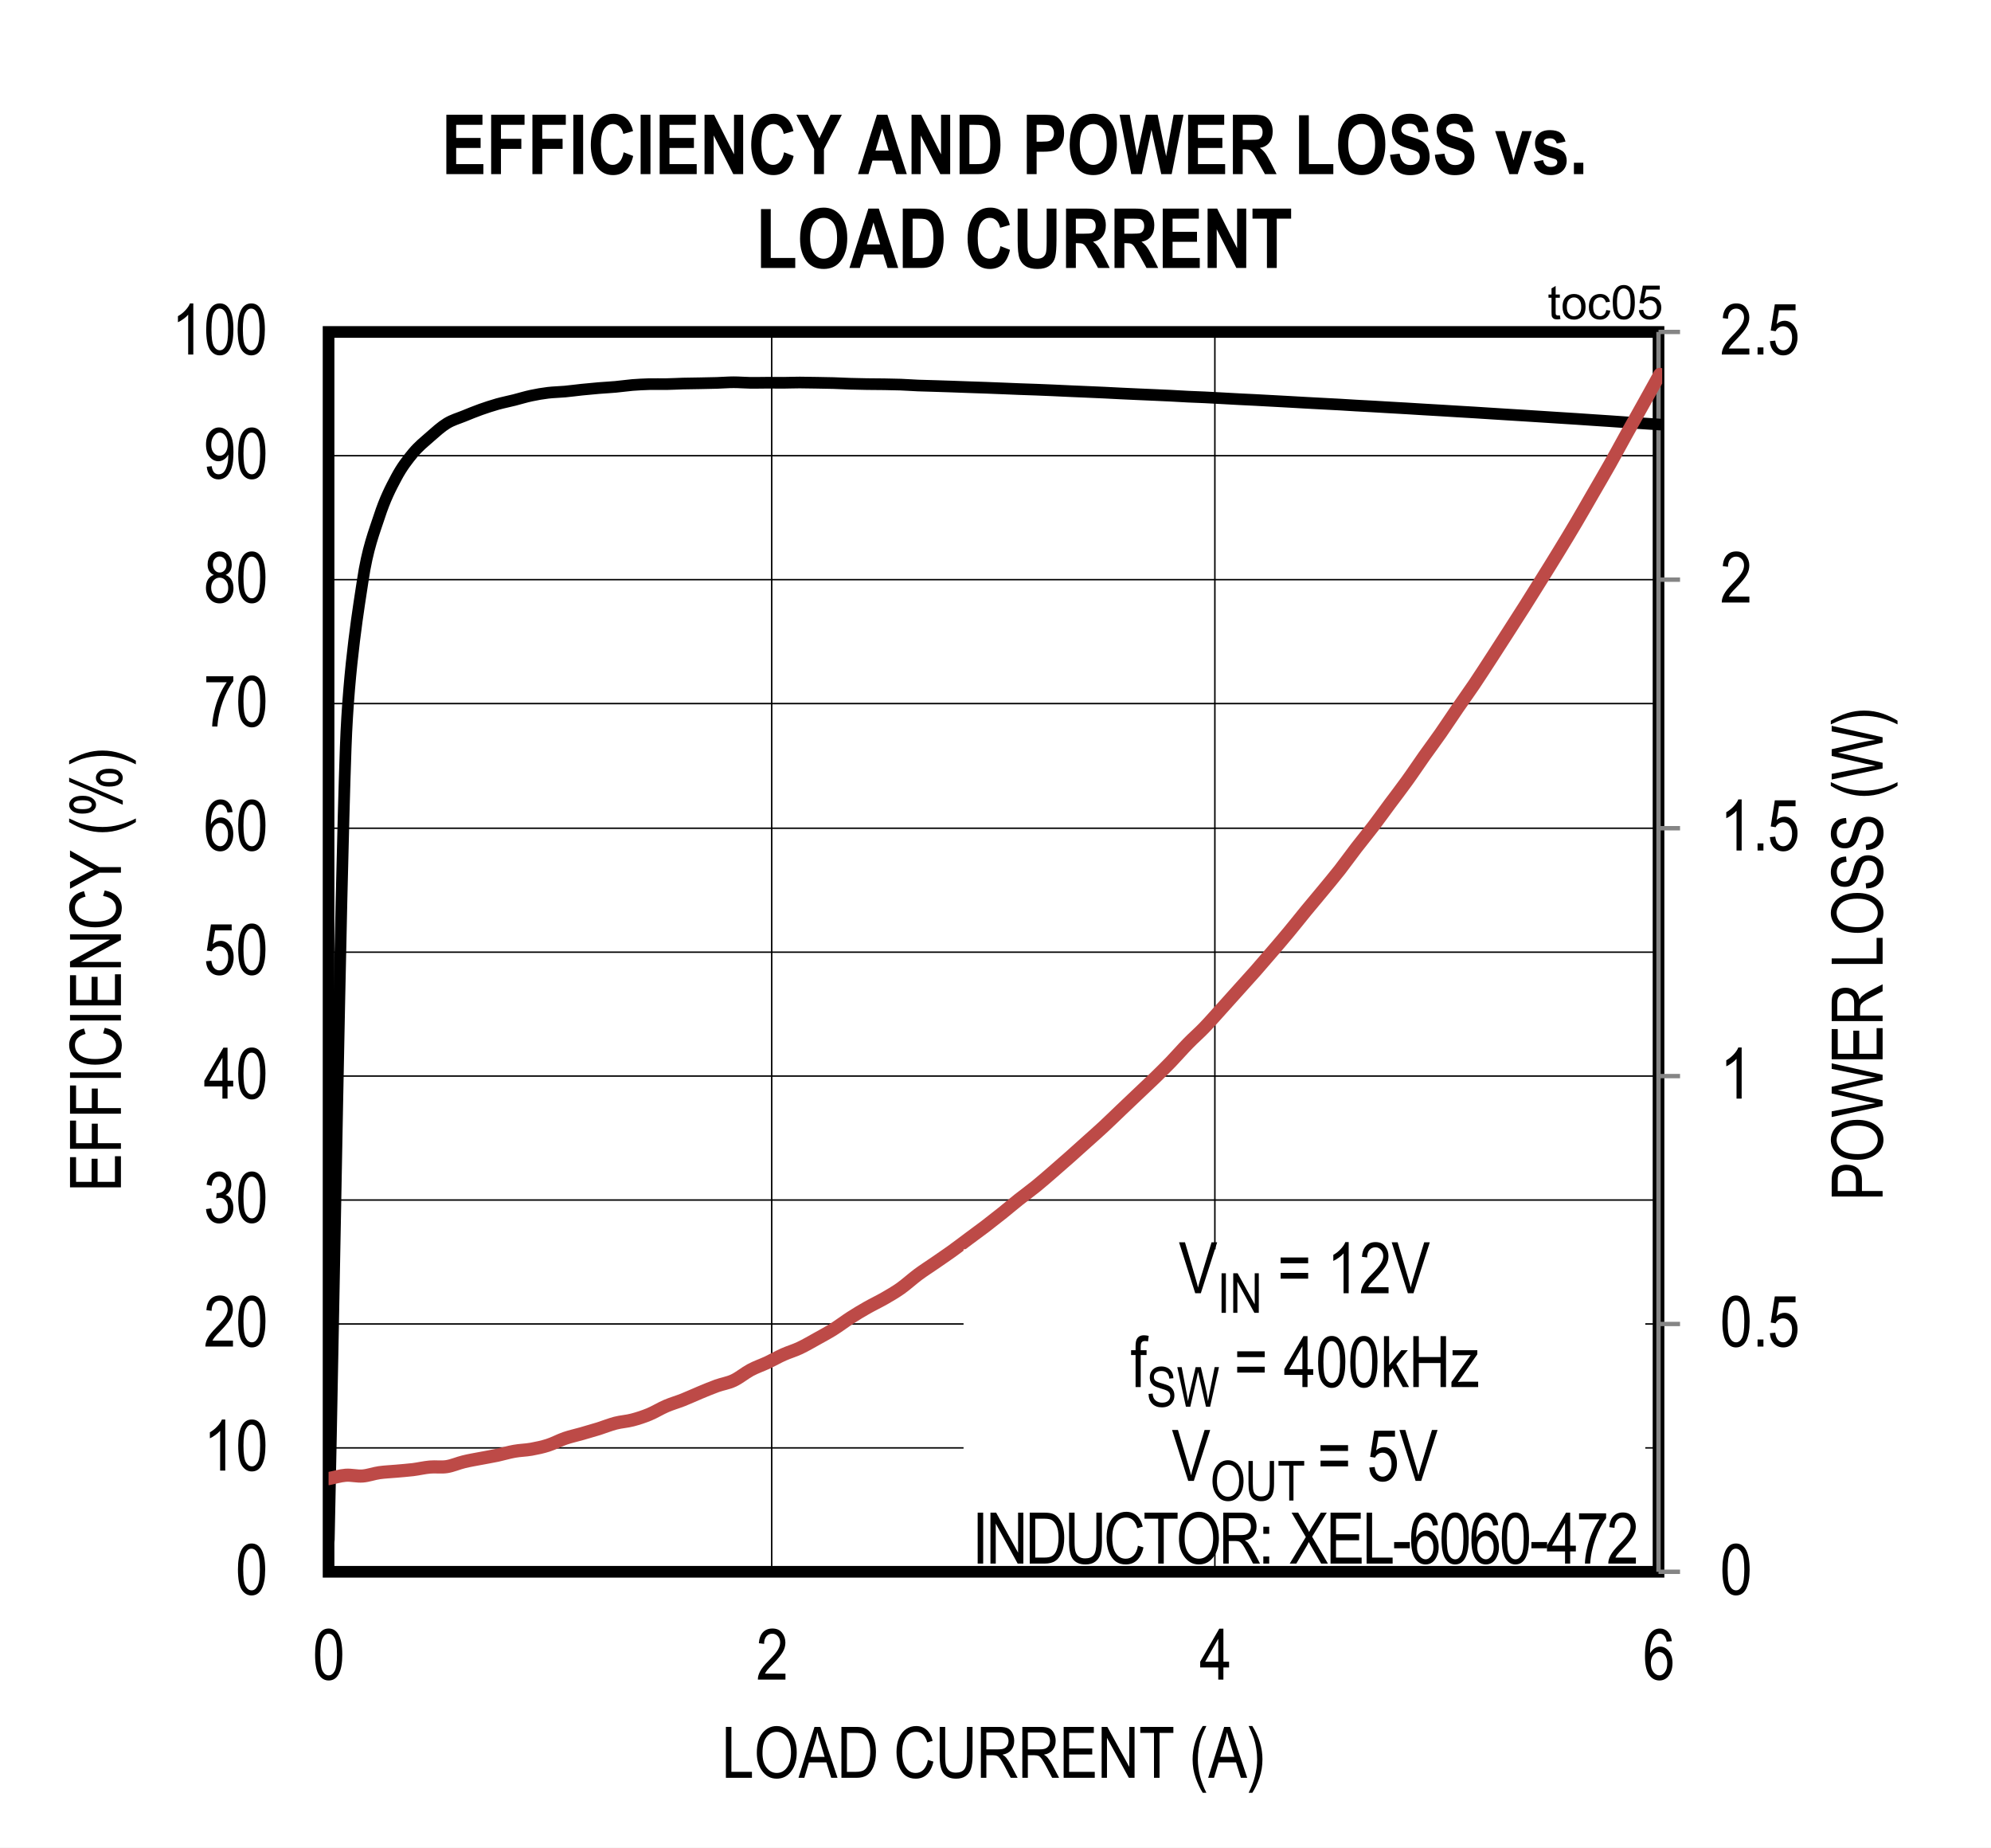 <?xml version="1.0" encoding="UTF-8"?>
<svg height="467.852pt" id="svg886" inkscape:version="0.92.5 (2060ec1f9f, 2020-04-08)" sodipodi:docname="chart5.svg" version="1.2" viewBox="0 0 504.16 467.852" width="504.16pt" xmlns="http://www.w3.org/2000/svg" xmlns:cc="http://creativecommons.org/ns#" xmlns:dc="http://purl.org/dc/elements/1.1/" xmlns:inkscape="http://www.inkscape.org/namespaces/inkscape" xmlns:rdf="http://www.w3.org/1999/02/22-rdf-syntax-ns#" xmlns:sodipodi="http://sodipodi.sourceforge.net/DTD/sodipodi-0.dtd" xmlns:svg="http://www.w3.org/2000/svg" xmlns:xlink="http://www.w3.org/1999/xlink">
  <rect x="0" y="0" width="504.16" height="467.852" fill="#333333" stroke="none"/>
  <sodipodi:namedview bordercolor="#666666" borderopacity="1" gridtolerance="10" guidetolerance="10" id="namedview888" inkscape:current-layer="svg886" inkscape:cx="336.11979" inkscape:cy="312" inkscape:pageopacity="0" inkscape:pageshadow="2" inkscape:window-height="480" inkscape:window-maximized="0" inkscape:window-width="640" inkscape:window-x="0" inkscape:window-y="0" inkscape:zoom="0.26893939" objecttolerance="10" pagecolor="#ffffff" showgrid="false"/>
  <defs id="defs289">
    <g id="g278">
      <symbol id="glyph0-0" overflow="visible" style="overflow:visible">
        <path d="M 0.391,0 V -11.25 H 3.812 V 0 Z m 0.406,-0.469 H 3.406 V -10.875 H 0.797 Z m 0,0" id="path2" inkscape:connector-curvature="0" style="stroke:none"/>
      </symbol>
      <symbol id="glyph0-1" overflow="visible" style="overflow:visible">
        <path d="m 0.594,-6.359 c 0,-2.152 0.289,-3.789 0.875,-4.906 0.582,-1.113 1.441,-1.672 2.578,-1.672 1.008,0 1.801,0.457 2.375,1.359 0.707,1.086 1.062,2.824 1.062,5.219 0,2.156 -0.293,3.793 -0.875,4.906 C 6.023,-0.336 5.164,0.219 4.031,0.219 3.02,0.219 2.191,-0.27 1.547,-1.25 0.91,-2.238 0.594,-3.941 0.594,-6.359 Z m 1.328,0 c 0,2.094 0.195,3.504 0.594,4.219 0.402,0.711 0.922,1.062 1.547,1.062 0.59,0 1.086,-0.359 1.484,-1.078 0.395,-0.727 0.594,-2.129 0.594,-4.203 0,-2.09 -0.207,-3.492 -0.609,-4.203 -0.398,-0.707 -0.914,-1.062 -1.547,-1.062 -0.586,0 -1.074,0.363 -1.469,1.078 -0.398,0.719 -0.594,2.117 -0.594,4.188 z m 0,0" id="path5" inkscape:connector-curvature="0" style="stroke:none"/>
      </symbol>
      <symbol id="glyph0-2" overflow="visible" style="overflow:visible">
        <path d="M 1.359,0 V -1.797 H 2.844 V 0 Z m 0,0" id="path8" inkscape:connector-curvature="0" style="stroke:none"/>
      </symbol>
      <symbol id="glyph0-3" overflow="visible" style="overflow:visible">
        <path d="m 0.594,-3.375 1.359,-0.141 c 0.102,0.824 0.336,1.441 0.703,1.844 0.371,0.398 0.812,0.594 1.312,0.594 0.613,0 1.141,-0.281 1.578,-0.844 C 5.992,-2.492 6.219,-3.27 6.219,-4.25 c 0,-0.914 -0.215,-1.625 -0.641,-2.125 -0.43,-0.508 -0.973,-0.766 -1.625,-0.766 -0.398,0 -0.77,0.113 -1.109,0.328 -0.336,0.219 -0.602,0.527 -0.797,0.922 L 0.812,-6.094 1.844,-12.703 h 5.25 v 1.5 H 2.891 L 2.312,-7.734 c 0.621,-0.539 1.289,-0.812 2,-0.812 0.883,0 1.648,0.383 2.297,1.141 0.652,0.75 0.984,1.762 0.984,3.031 0,1.262 -0.332,2.348 -0.984,3.25 -0.648,0.898 -1.523,1.344 -2.625,1.344 -0.918,0 -1.695,-0.316 -2.328,-0.953 C 1.031,-1.367 0.676,-2.25 0.594,-3.375 Z m 0,0" id="path11" inkscape:connector-curvature="0" style="stroke:none"/>
      </symbol>
      <symbol id="glyph0-4" overflow="visible" style="overflow:visible">
        <path d="M 5.469,0 H 4.172 V -10.078 C 3.879,-9.723 3.477,-9.363 2.969,-9 c -0.5,0.367 -0.965,0.645 -1.391,0.828 v -1.531 c 0.715,-0.402 1.348,-0.906 1.891,-1.5 C 4.02,-11.793 4.406,-12.375 4.625,-12.938 h 0.844 z m 0,0" id="path14" inkscape:connector-curvature="0" style="stroke:none"/>
      </symbol>
      <symbol id="glyph0-5" overflow="visible" style="overflow:visible">
        <path d="M 7.422,-1.516 V 0 H 0.438 c -0.023,-0.613 0.16,-1.301 0.547,-2.062 0.395,-0.758 1.113,-1.66 2.156,-2.703 1.207,-1.207 2,-2.141 2.375,-2.797 0.371,-0.652 0.562,-1.27 0.562,-1.844 0,-0.652 -0.195,-1.188 -0.578,-1.594 -0.375,-0.414 -0.848,-0.625 -1.406,-0.625 -0.605,0 -1.105,0.227 -1.5,0.672 -0.387,0.438 -0.578,1.074 -0.578,1.906 L 0.688,-9.219 C 0.777,-10.445 1.129,-11.375 1.734,-12 c 0.602,-0.621 1.398,-0.938 2.391,-0.938 1.082,0 1.898,0.367 2.453,1.094 0.551,0.719 0.828,1.543 0.828,2.469 0,0.824 -0.223,1.617 -0.656,2.375 -0.43,0.75 -1.246,1.754 -2.453,3 -0.781,0.793 -1.289,1.336 -1.516,1.625 -0.219,0.281 -0.402,0.57 -0.547,0.859 z m 0,0" id="path17" inkscape:connector-curvature="0" style="stroke:none"/>
      </symbol>
      <symbol id="glyph0-6" overflow="visible" style="overflow:visible">
        <path d="m 0.594,-3.406 1.312,-0.203 c 0.258,1.688 0.941,2.531 2.047,2.531 0.582,0 1.094,-0.25 1.531,-0.75 0.434,-0.496 0.656,-1.148 0.656,-1.953 0,-0.746 -0.207,-1.352 -0.609,-1.812 -0.398,-0.457 -0.887,-0.688 -1.469,-0.688 -0.242,0 -0.543,0.066 -0.906,0.188 L 3.312,-7.484 3.5,-7.469 c 0.645,0 1.164,-0.195 1.562,-0.594 0.395,-0.395 0.594,-0.922 0.594,-1.578 0,-0.59 -0.168,-1.07 -0.5,-1.438 -0.336,-0.371 -0.742,-0.562 -1.219,-0.562 -0.5,0 -0.926,0.195 -1.266,0.578 -0.344,0.387 -0.566,0.973 -0.656,1.75 l -1.281,-0.281 c 0.152,-1.102 0.52,-1.938 1.094,-2.5 0.582,-0.559 1.281,-0.844 2.094,-0.844 0.852,0 1.578,0.32 2.172,0.953 C 6.695,-11.359 7,-10.559 7,-9.594 c 0,0.586 -0.133,1.105 -0.391,1.562 -0.25,0.449 -0.605,0.801 -1.062,1.047 0.414,0.125 0.758,0.324 1.031,0.594 0.277,0.262 0.504,0.621 0.672,1.078 0.176,0.449 0.266,0.949 0.266,1.5 0,1.188 -0.352,2.164 -1.047,2.922 -0.699,0.75 -1.535,1.125 -2.5,1.125 C 3.062,0.234 2.293,-0.094 1.672,-0.75 1.047,-1.402 0.684,-2.289 0.594,-3.406 Z m 0,0" id="path20" inkscape:connector-curvature="0" style="stroke:none"/>
      </symbol>
      <symbol id="glyph0-7" overflow="visible" style="overflow:visible">
        <path d="m 7.328,-9.734 -1.297,0.125 c -0.125,-0.652 -0.309,-1.125 -0.547,-1.406 -0.344,-0.414 -0.762,-0.625 -1.25,-0.625 -0.75,0 -1.355,0.473 -1.812,1.406 -0.398,0.812 -0.602,2.012 -0.609,3.594 0.301,-0.559 0.676,-0.988 1.125,-1.281 0.457,-0.289 0.938,-0.438 1.438,-0.438 0.84,0 1.57,0.383 2.188,1.141 0.621,0.762 0.938,1.777 0.938,3.047 0,0.855 -0.16,1.637 -0.469,2.344 -0.312,0.699 -0.715,1.215 -1.203,1.547 -0.492,0.332 -1.035,0.5 -1.625,0.5 -1.062,0 -1.945,-0.477 -2.641,-1.438 -0.688,-0.957 -1.031,-2.562 -1.031,-4.812 0,-2.488 0.352,-4.258 1.062,-5.312 0.707,-1.059 1.613,-1.594 2.719,-1.594 0.801,0 1.473,0.277 2.016,0.828 0.539,0.543 0.875,1.336 1,2.375 z m -5.312,5.562 c 0,0.93 0.219,1.68 0.656,2.25 0.445,0.562 0.957,0.844 1.531,0.844 0.508,0 0.961,-0.266 1.359,-0.797 0.402,-0.539 0.609,-1.273 0.609,-2.203 0,-0.914 -0.199,-1.625 -0.594,-2.125 C 5.18,-6.711 4.695,-6.969 4.125,-6.969 c -0.562,0 -1.059,0.258 -1.484,0.766 -0.418,0.5 -0.625,1.18 -0.625,2.031 z m 0,0" id="path23" inkscape:connector-curvature="0" style="stroke:none"/>
      </symbol>
      <symbol id="glyph0-8" overflow="visible" style="overflow:visible">
        <path d="m 0.672,-11.203 v -1.516 h 6.844 v 1.234 C 6.492,-10.16 5.598,-8.434 4.828,-6.312 4.055,-4.188 3.605,-2.082 3.484,0 H 2.156 C 2.176,-1.082 2.348,-2.336 2.672,-3.766 2.992,-5.199 3.438,-6.57 4,-7.875 c 0.57,-1.301 1.188,-2.41 1.844,-3.328 z m 0,0" id="path26" inkscape:connector-curvature="0" style="stroke:none"/>
      </symbol>
      <symbol id="glyph0-9" overflow="visible" style="overflow:visible">
        <path d="M 2.578,-6.984 C 2.055,-7.223 1.66,-7.562 1.391,-8 1.129,-8.434 1,-8.977 1,-9.625 c 0,-0.977 0.285,-1.773 0.859,-2.391 0.582,-0.613 1.312,-0.922 2.188,-0.922 0.871,0 1.602,0.316 2.188,0.938 0.582,0.625 0.875,1.434 0.875,2.422 0,0.625 -0.133,1.16 -0.391,1.594 -0.25,0.43 -0.637,0.762 -1.156,1 0.633,0.25 1.125,0.66 1.469,1.219 0.34,0.562 0.516,1.262 0.516,2.094 0,1.148 -0.336,2.086 -1,2.812 C 5.879,-0.141 5.051,0.219 4.062,0.219 c -0.992,0 -1.82,-0.359 -2.484,-1.078 -0.668,-0.727 -1,-1.68 -1,-2.859 0,-0.863 0.176,-1.57 0.531,-2.125 0.352,-0.559 0.844,-0.941 1.469,-1.141 z m -0.234,-2.688 c 0,0.637 0.164,1.145 0.5,1.516 0.332,0.375 0.738,0.562 1.219,0.562 0.477,0 0.883,-0.18 1.219,-0.547 0.332,-0.371 0.5,-0.852 0.5,-1.438 0,-0.602 -0.176,-1.098 -0.516,-1.484 -0.344,-0.383 -0.754,-0.578 -1.219,-0.578 -0.469,0 -0.871,0.191 -1.203,0.562 -0.336,0.375 -0.5,0.848 -0.5,1.406 z m -0.438,5.953 c 0,0.793 0.211,1.434 0.641,1.922 0.426,0.48 0.93,0.719 1.516,0.719 0.602,0 1.113,-0.234 1.531,-0.703 0.414,-0.465 0.625,-1.098 0.625,-1.891 0,-0.789 -0.215,-1.426 -0.641,-1.906 -0.43,-0.477 -0.945,-0.719 -1.547,-0.719 -0.594,0 -1.102,0.242 -1.516,0.719 -0.406,0.48 -0.609,1.102 -0.609,1.859 z m 0,0" id="path29" inkscape:connector-curvature="0" style="stroke:none"/>
      </symbol>
      <symbol id="glyph0-10" overflow="visible" style="overflow:visible">
        <path d="m 0.781,-2.984 1.25,-0.141 c 0.195,1.367 0.781,2.047 1.75,2.047 0.434,0 0.832,-0.145 1.188,-0.438 0.352,-0.301 0.648,-0.828 0.891,-1.578 0.246,-0.758 0.375,-1.645 0.375,-2.656 V -6.062 C 5.973,-5.539 5.613,-5.129 5.156,-4.828 4.695,-4.523 4.227,-4.375 3.75,-4.375 2.895,-4.375 2.152,-4.75 1.531,-5.5 c -0.625,-0.746 -0.938,-1.781 -0.938,-3.094 0,-1.34 0.32,-2.398 0.969,-3.172 0.645,-0.777 1.43,-1.172 2.359,-1.172 0.652,0 1.266,0.223 1.828,0.656 0.57,0.43 1.016,1.066 1.328,1.906 0.309,0.844 0.469,2.066 0.469,3.656 0,1.773 -0.168,3.148 -0.5,4.125 C 6.711,-1.625 6.258,-0.91 5.688,-0.453 5.113,-0.004 4.473,0.219 3.766,0.219 2.961,0.219 2.289,-0.051 1.75,-0.594 1.207,-1.145 0.883,-1.941 0.781,-2.984 Z m 5.312,-5.688 c 0,-0.914 -0.207,-1.633 -0.609,-2.156 C 5.078,-11.355 4.602,-11.625 4.062,-11.625 c -0.555,0 -1.051,0.285 -1.484,0.844 -0.438,0.562 -0.656,1.316 -0.656,2.25 0,0.844 0.207,1.52 0.625,2.016 0.414,0.5 0.914,0.75 1.5,0.75 0.57,0 1.055,-0.25 1.453,-0.75 0.395,-0.508 0.594,-1.227 0.594,-2.156 z m 0,0" id="path32" inkscape:connector-curvature="0" style="stroke:none"/>
      </symbol>
      <symbol id="glyph0-11" overflow="visible" style="overflow:visible">
        <path d="M 4.75,0 V -3.078 H 0.172 V -4.531 L 5,-12.891 h 1.047 v 8.359 h 1.438 v 1.453 h -1.438 V 0 Z m 0,-4.531 v -5.812 l -3.312,5.812 z m 0,0" id="path35" inkscape:connector-curvature="0" style="stroke:none"/>
      </symbol>
      <symbol id="glyph0-12" overflow="visible" style="overflow:visible">
        <path d="m 1.062,0 v -12.891 h 1.391 v 11.375 H 7.656 V 0 Z m 0,0" id="path38" inkscape:connector-curvature="0" style="stroke:none"/>
      </symbol>
      <symbol id="glyph0-13" overflow="visible" style="overflow:visible">
        <path d="m 0.75,-6.281 c 0,-2.195 0.477,-3.883 1.438,-5.062 0.965,-1.176 2.176,-1.766 3.625,-1.766 0.926,0 1.773,0.27 2.547,0.797 0.77,0.523 1.379,1.289 1.828,2.297 0.445,1 0.672,2.195 0.672,3.578 0,1.918 -0.441,3.477 -1.312,4.672 -0.949,1.324 -2.199,1.984 -3.75,1.984 -1.555,0 -2.805,-0.676 -3.75,-2.031 C 1.18,-3.051 0.75,-4.539 0.75,-6.281 Z M 2.188,-6.25 c 0,1.586 0.348,2.82 1.047,3.703 0.707,0.875 1.562,1.312 2.562,1.312 1.02,0 1.875,-0.441 2.562,-1.328 0.695,-0.883 1.047,-2.188 1.047,-3.906 0,-1.102 -0.18,-2.094 -0.531,-2.969 -0.273,-0.664 -0.691,-1.195 -1.25,-1.594 -0.555,-0.402 -1.16,-0.609 -1.812,-0.609 -1.055,0 -1.926,0.441 -2.609,1.312 C 2.523,-9.453 2.188,-8.09 2.188,-6.25 Z m 0,0" id="path41" inkscape:connector-curvature="0" style="stroke:none"/>
      </symbol>
      <symbol id="glyph0-14" overflow="visible" style="overflow:visible">
        <path d="m -0.016,0 4.062,-12.891 h 1.5 L 9.875,0 H 8.266 L 7.047,-3.906 H 2.625 L 1.469,0 Z M 3.031,-5.297 h 3.578 l -1.094,-3.562 c -0.344,-1.09 -0.598,-1.984 -0.75,-2.672 -0.137,0.824 -0.332,1.645 -0.578,2.453 z m 0,0" id="path44" inkscape:connector-curvature="0" style="stroke:none"/>
      </symbol>
      <symbol id="glyph0-15" overflow="visible" style="overflow:visible">
        <path d="M 1.109,0 V -12.891 H 4.75 c 0.902,0 1.594,0.086 2.062,0.25 0.613,0.199 1.145,0.574 1.594,1.125 0.457,0.543 0.812,1.23 1.062,2.062 0.246,0.824 0.375,1.805 0.375,2.938 0,1.461 -0.215,2.699 -0.641,3.719 -0.43,1.012 -0.98,1.73 -1.656,2.156 C 6.879,-0.211 6.004,0 4.922,0 Z M 2.5,-1.516 h 2.25 c 0.914,0 1.609,-0.145 2.078,-0.438 0.465,-0.301 0.828,-0.781 1.078,-1.438 0.332,-0.871 0.5,-1.922 0.5,-3.141 0,-1.301 -0.18,-2.328 -0.531,-3.078 -0.355,-0.746 -0.816,-1.25 -1.375,-1.5 -0.375,-0.164 -0.973,-0.25 -1.781,-0.25 H 2.5 Z m 0,0" id="path47" inkscape:connector-curvature="0" style="stroke:none"/>
      </symbol>
      <symbol id="glyph0-16" overflow="visible" style="overflow:visible">
        <path d="" id="path50" inkscape:connector-curvature="0" style="stroke:none"/>
      </symbol>
      <symbol id="glyph0-17" overflow="visible" style="overflow:visible">
        <path d="m 8.641,-4.516 1.406,0.422 c -0.312,1.449 -0.863,2.535 -1.641,3.25 C 7.633,-0.133 6.691,0.219 5.578,0.219 4.598,0.219 3.758,-0.02 3.062,-0.5 2.375,-0.977 1.805,-1.742 1.359,-2.797 0.922,-3.848 0.703,-5.094 0.703,-6.531 c 0,-1.414 0.219,-2.613 0.656,-3.594 0.445,-0.988 1.047,-1.734 1.797,-2.234 0.758,-0.496 1.609,-0.75 2.547,-0.75 1.008,0 1.879,0.32 2.609,0.953 0.738,0.637 1.254,1.57 1.547,2.797 l -1.375,0.406 c -0.469,-1.789 -1.41,-2.688 -2.812,-2.688 -0.711,0 -1.324,0.184 -1.844,0.547 -0.512,0.355 -0.926,0.914 -1.234,1.672 -0.305,0.762 -0.453,1.727 -0.453,2.891 0,1.762 0.312,3.086 0.938,3.969 0.621,0.887 1.453,1.328 2.484,1.328 0.758,0 1.414,-0.27 1.969,-0.812 0.551,-0.539 0.922,-1.363 1.109,-2.469 z m 0,0" id="path53" inkscape:connector-curvature="0" style="stroke:none"/>
      </symbol>
      <symbol id="glyph0-18" overflow="visible" style="overflow:visible">
        <path d="m 8.047,-12.891 h 1.406 V -5.438 c 0,1.25 -0.129,2.277 -0.375,3.078 C 8.836,-1.566 8.395,-0.934 7.75,-0.469 c -0.637,0.461 -1.449,0.688 -2.438,0.688 -1.398,0 -2.445,-0.414 -3.141,-1.25 -0.688,-0.832 -1.031,-2.301 -1.031,-4.406 v -7.453 H 2.531 v 7.438 c 0,1.168 0.086,2.012 0.266,2.531 0.184,0.523 0.484,0.926 0.891,1.203 0.414,0.273 0.922,0.406 1.516,0.406 0.996,0 1.723,-0.281 2.172,-0.844 0.445,-0.559 0.672,-1.66 0.672,-3.297 z m 0,0" id="path56" inkscape:connector-curvature="0" style="stroke:none"/>
      </symbol>
      <symbol id="glyph0-19" overflow="visible" style="overflow:visible">
        <path d="M 1.141,0 V -12.891 H 5.812 c 0.977,0 1.703,0.121 2.172,0.359 0.465,0.242 0.848,0.645 1.141,1.203 0.301,0.562 0.453,1.215 0.453,1.953 0,0.969 -0.258,1.758 -0.766,2.359 -0.5,0.605 -1.238,0.992 -2.203,1.156 0.395,0.23 0.691,0.465 0.891,0.703 0.414,0.5 0.785,1.055 1.109,1.656 L 10.453,0 H 8.688 L 7.281,-2.688 C 6.738,-3.727 6.324,-4.43 6.047,-4.797 5.773,-5.16 5.508,-5.406 5.25,-5.531 4.988,-5.652 4.621,-5.719 4.156,-5.719 h -1.625 V 0 Z M 2.531,-7.203 h 3 c 0.652,0 1.156,-0.078 1.5,-0.234 0.34,-0.152 0.613,-0.398 0.812,-0.734 0.195,-0.34 0.297,-0.742 0.297,-1.203 0,-0.645 -0.195,-1.156 -0.578,-1.531 -0.375,-0.371 -0.941,-0.562 -1.688,-0.562 H 2.531 Z m 0,0" id="path59" inkscape:connector-curvature="0" style="stroke:none"/>
      </symbol>
      <symbol id="glyph0-20" overflow="visible" style="overflow:visible">
        <path d="M 1.172,0 V -12.891 H 8.812 v 1.531 h -6.25 v 3.938 H 8.406 V -5.906 H 2.562 v 4.391 H 9.047 V 0 Z m 0,0" id="path62" inkscape:connector-curvature="0" style="stroke:none"/>
      </symbol>
      <symbol id="glyph0-21" overflow="visible" style="overflow:visible">
        <path d="m 1.094,0 v -12.891 h 1.438 l 5.562,10.125 v -10.125 H 9.422 V 0 h -1.438 L 2.438,-10.125 V 0 Z m 0,0" id="path65" inkscape:connector-curvature="0" style="stroke:none"/>
      </symbol>
      <symbol id="glyph0-22" overflow="visible" style="overflow:visible">
        <path d="M 3.844,0 V -11.359 H 0.375 v -1.531 H 8.75 v 1.531 H 5.25 V 0 Z m 0,0" id="path68" inkscape:connector-curvature="0" style="stroke:none"/>
      </symbol>
      <symbol id="glyph0-23" overflow="visible" style="overflow:visible">
        <path d="M 3.453,3.781 C 2.805,2.781 2.215,1.539 1.688,0.062 1.156,-1.414 0.891,-2.992 0.891,-4.672 c 0,-2.852 0.852,-5.664 2.562,-8.438 H 4.375 c -0.656,1.375 -1.113,2.445 -1.359,3.203 -0.25,0.762 -0.449,1.602 -0.594,2.516 -0.137,0.906 -0.203,1.82 -0.203,2.734 0,2.812 0.719,5.625 2.156,8.438 z m 0,0" id="path71" inkscape:connector-curvature="0" style="stroke:none"/>
      </symbol>
      <symbol id="glyph0-24" overflow="visible" style="overflow:visible">
        <path d="m 1.469,3.781 h -0.938 c 1.434,-2.812 2.156,-5.625 2.156,-8.438 0,-0.914 -0.074,-1.828 -0.219,-2.734 -0.137,-0.914 -0.332,-1.754 -0.578,-2.516 -0.25,-0.758 -0.707,-1.828 -1.359,-3.203 h 0.938 c 1.707,2.773 2.562,5.586 2.562,8.438 C 4.031,-3.035 3.773,-1.477 3.266,0 2.754,1.465 2.152,2.727 1.469,3.781 Z m 0,0" id="path74" inkscape:connector-curvature="0" style="stroke:none"/>
      </symbol>
      <symbol id="glyph0-25" overflow="visible" style="overflow:visible">
        <path d="m 4.172,0 -4.094,-12.891 h 1.5 l 2.75,9.359 c 0.215,0.73 0.406,1.434 0.562,2.109 0.164,-0.707 0.352,-1.41 0.562,-2.109 L 8.312,-12.891 H 9.734 L 5.594,0 Z m 0,0" id="path77" inkscape:connector-curvature="0" style="stroke:none"/>
      </symbol>
      <symbol id="glyph0-26" overflow="visible" style="overflow:visible">
        <path d="M 7.781,-7.578 H 0.812 v -1.469 h 6.969 z m 0,3.906 H 0.812 v -1.469 h 6.969 z m 0,0" id="path80" inkscape:connector-curvature="0" style="stroke:none"/>
      </symbol>
      <symbol id="glyph0-27" overflow="visible" style="overflow:visible">
        <path d="M 1.312,0 V -8.109 H 0.172 v -1.219 H 1.312 v -1 c 0,-0.727 0.078,-1.273 0.234,-1.641 C 1.699,-12.34 1.938,-12.625 2.25,-12.812 c 0.309,-0.195 0.703,-0.297 1.172,-0.297 0.371,0 0.781,0.055 1.219,0.156 l -0.188,1.391 c -0.273,-0.059 -0.527,-0.094 -0.766,-0.094 -0.387,0 -0.664,0.105 -0.828,0.312 -0.168,0.199 -0.25,0.582 -0.25,1.141 v 0.875 H 4.094 v 1.219 H 2.609 V 0 Z m 0,0" id="path83" inkscape:connector-curvature="0" style="stroke:none"/>
      </symbol>
      <symbol id="glyph0-28" overflow="visible" style="overflow:visible">
        <path d="M 0.984,0 V -12.891 H 2.281 V -5.531 L 5.359,-9.328 H 7.031 L 4.109,-5.875 7.328,0 H 5.734 L 3.188,-4.766 2.281,-3.703 V 0 Z m 0,0" id="path86" inkscape:connector-curvature="0" style="stroke:none"/>
      </symbol>
      <symbol id="glyph0-29" overflow="visible" style="overflow:visible">
        <path d="M 1.141,0 V -12.891 H 2.531 v 5.297 h 5.5 v -5.297 H 9.422 V 0 H 8.031 v -6.078 h -5.5 V 0 Z m 0,0" id="path89" inkscape:connector-curvature="0" style="stroke:none"/>
      </symbol>
      <symbol id="glyph0-30" overflow="visible" style="overflow:visible">
        <path d="m 0.297,0 v -1.281 l 4.875,-6.828 c -0.562,0.043 -1.055,0.062 -1.469,0.062 h -3.125 v -1.281 H 6.844 V -8.281 L 2.688,-2.359 1.891,-1.281 C 2.473,-1.332 3.02,-1.359 3.531,-1.359 H 7.062 V 0 Z m 0,0" id="path92" inkscape:connector-curvature="0" style="stroke:none"/>
      </symbol>
      <symbol id="glyph0-31" overflow="visible" style="overflow:visible">
        <path d="M 1.406,0 V -12.891 H 2.797 V 0 Z m 0,0" id="path95" inkscape:connector-curvature="0" style="stroke:none"/>
      </symbol>
      <symbol id="glyph0-32" overflow="visible" style="overflow:visible">
        <path d="M 1.359,-7.531 V -9.328 H 2.844 v 1.797 z m 0,7.531 V -1.797 H 2.844 V 0 Z m 0,0" id="path98" inkscape:connector-curvature="0" style="stroke:none"/>
      </symbol>
      <symbol id="glyph0-33" overflow="visible" style="overflow:visible">
        <path d="M 0.078,0 4.156,-6.719 0.547,-12.891 H 2.219 l 1.922,3.312 C 4.535,-8.898 4.816,-8.371 4.984,-8 5.211,-8.457 5.488,-8.945 5.812,-9.469 l 2.141,-3.422 H 9.469 L 5.75,-6.812 9.75,0 H 8.031 L 5.375,-4.594 C 5.227,-4.852 5.07,-5.141 4.906,-5.453 c -0.242,0.469 -0.41,0.793 -0.5,0.969 L 1.75,0 Z m 0,0" id="path101" inkscape:connector-curvature="0" style="stroke:none"/>
      </symbol>
      <symbol id="glyph0-34" overflow="visible" style="overflow:visible">
        <path d="M 0.469,-3.875 V -5.453 H 4.453 V -3.875 Z m 0,0" id="path104" inkscape:connector-curvature="0" style="stroke:none"/>
      </symbol>
      <symbol id="glyph1-0" overflow="visible" style="overflow:visible">
        <path d="M 0.391,0 V -11.25 H 3.812 V 0 Z m 0.406,-0.469 H 3.406 V -10.875 H 0.797 Z m 0,0" id="path107" inkscape:connector-curvature="0" style="stroke:none"/>
      </symbol>
      <symbol id="glyph1-1" overflow="visible" style="overflow:visible">
        <path d="M 5.469,0 H 4.172 V -10.078 C 3.879,-9.723 3.477,-9.363 2.969,-9 c -0.5,0.367 -0.965,0.645 -1.391,0.828 v -1.531 c 0.715,-0.402 1.348,-0.906 1.891,-1.5 C 4.02,-11.793 4.406,-12.375 4.625,-12.938 h 0.844 z m 0,0" id="path110" inkscape:connector-curvature="0" style="stroke:none"/>
      </symbol>
      <symbol id="glyph1-2" overflow="visible" style="overflow:visible">
        <path d="M 4.75,0 V -3.078 H 0.172 V -4.531 L 5,-12.891 h 1.047 v 8.359 h 1.438 v 1.453 h -1.438 V 0 Z m 0,-4.531 v -5.812 l -3.312,5.812 z m 0,0" id="path113" inkscape:connector-curvature="0" style="stroke:none"/>
      </symbol>
      <symbol id="glyph1-3" overflow="visible" style="overflow:visible">
        <path d="m 0.594,-6.359 c 0,-2.152 0.289,-3.789 0.875,-4.906 0.582,-1.113 1.441,-1.672 2.578,-1.672 1.008,0 1.801,0.457 2.375,1.359 0.707,1.086 1.062,2.824 1.062,5.219 0,2.156 -0.293,3.793 -0.875,4.906 C 6.023,-0.336 5.164,0.219 4.031,0.219 3.02,0.219 2.191,-0.27 1.547,-1.25 0.91,-2.238 0.594,-3.941 0.594,-6.359 Z m 1.328,0 c 0,2.094 0.195,3.504 0.594,4.219 0.402,0.711 0.922,1.062 1.547,1.062 0.59,0 1.086,-0.359 1.484,-1.078 0.395,-0.727 0.594,-2.129 0.594,-4.203 0,-2.09 -0.207,-3.492 -0.609,-4.203 -0.398,-0.707 -0.914,-1.062 -1.547,-1.062 -0.586,0 -1.074,0.363 -1.469,1.078 -0.398,0.719 -0.594,2.117 -0.594,4.188 z m 0,0" id="path116" inkscape:connector-curvature="0" style="stroke:none"/>
      </symbol>
      <symbol id="glyph1-4" overflow="visible" style="overflow:visible">
        <path d="m 0.594,-3.375 1.359,-0.141 c 0.102,0.824 0.336,1.441 0.703,1.844 0.371,0.398 0.812,0.594 1.312,0.594 0.613,0 1.141,-0.281 1.578,-0.844 C 5.992,-2.492 6.219,-3.27 6.219,-4.25 c 0,-0.914 -0.215,-1.625 -0.641,-2.125 -0.43,-0.508 -0.973,-0.766 -1.625,-0.766 -0.398,0 -0.77,0.113 -1.109,0.328 -0.336,0.219 -0.602,0.527 -0.797,0.922 L 0.812,-6.094 1.844,-12.703 h 5.25 v 1.5 H 2.891 L 2.312,-7.734 c 0.621,-0.539 1.289,-0.812 2,-0.812 0.883,0 1.648,0.383 2.297,1.141 0.652,0.75 0.984,1.762 0.984,3.031 0,1.262 -0.332,2.348 -0.984,3.25 -0.648,0.898 -1.523,1.344 -2.625,1.344 -0.918,0 -1.695,-0.316 -2.328,-0.953 C 1.031,-1.367 0.676,-2.25 0.594,-3.375 Z m 0,0" id="path119" inkscape:connector-curvature="0" style="stroke:none"/>
      </symbol>
      <symbol id="glyph2-0" overflow="visible" style="overflow:visible">
        <path d="M 0,-0.391 H -11.25 V -3.812 H 0 Z m -0.469,-0.406 V -3.406 H -10.875 v 2.609 z m 0,0" id="path122" inkscape:connector-curvature="0" style="stroke:none"/>
      </symbol>
      <symbol id="glyph2-1" overflow="visible" style="overflow:visible">
        <path d="M 0,-1.141 H -12.891 V -5.125 c 0,-0.934 0.086,-1.629 0.25,-2.078 0.219,-0.602 0.633,-1.086 1.234,-1.453 0.605,-0.363 1.352,-0.547 2.234,-0.547 1.156,0 2.105,0.301 2.844,0.891 0.73,0.594 1.094,1.617 1.094,3.062 v 2.703 H 0 Z m -6.766,-1.406 V -5.281 c 0,-0.852 -0.191,-1.477 -0.578,-1.875 -0.383,-0.402 -0.973,-0.609 -1.766,-0.609 -0.508,0 -0.941,0.102 -1.297,0.297 -0.363,0.199 -0.613,0.441 -0.75,0.719 -0.133,0.273 -0.203,0.773 -0.203,1.5 v 2.703 z m 0,0" id="path125" inkscape:connector-curvature="0" style="stroke:none"/>
      </symbol>
      <symbol id="glyph2-2" overflow="visible" style="overflow:visible">
        <path d="m -6.281,-0.75 c -2.195,0 -3.883,-0.477 -5.062,-1.438 -1.176,-0.965 -1.766,-2.176 -1.766,-3.625 0,-0.926 0.27,-1.773 0.797,-2.547 0.523,-0.77 1.289,-1.379 2.297,-1.828 1,-0.445 2.195,-0.672 3.578,-0.672 1.918,0 3.477,0.441 4.672,1.312 1.324,0.949 1.984,2.199 1.984,3.75 0,1.555 -0.676,2.805 -2.031,3.75 C -3.051,-1.18 -4.539,-0.75 -6.281,-0.75 Z M -6.25,-2.188 c 1.586,0 2.82,-0.348 3.703,-1.047 0.875,-0.707 1.312,-1.562 1.312,-2.562 0,-1.02 -0.441,-1.875 -1.328,-2.562 -0.883,-0.695 -2.188,-1.047 -3.906,-1.047 -1.102,0 -2.094,0.18 -2.969,0.531 -0.664,0.273 -1.195,0.691 -1.594,1.25 -0.402,0.555 -0.609,1.16 -0.609,1.812 0,1.055 0.441,1.926 1.312,2.609 0.875,0.68 2.238,1.016 4.078,1.016 z m 0,0" id="path128" inkscape:connector-curvature="0" style="stroke:none"/>
      </symbol>
      <symbol id="glyph2-3" overflow="visible" style="overflow:visible">
        <path d="m 0,-3 -12.891,2.797 v -1.438 L -4.438,-3.25 c 0.867,-0.164 1.746,-0.312 2.641,-0.438 l -2.391,-0.484 -8.703,-2 v -1.688 L -6.359,-9.375 c 1.586,-0.371 3.105,-0.648 4.562,-0.828 -0.84,-0.133 -1.781,-0.305 -2.812,-0.516 l -8.281,-1.672 v -1.406 L 0,-10.891 v 1.344 l -9.812,2.234 -1.516,0.328 c 0.562,0.105 1.07,0.211 1.516,0.312 L 0,-4.438 Z m 0,0" id="path131" inkscape:connector-curvature="0" style="stroke:none"/>
      </symbol>
      <symbol id="glyph2-4" overflow="visible" style="overflow:visible">
        <path d="M 0,-1.172 H -12.891 V -8.812 h 1.531 v 6.25 h 3.938 v -5.844 h 1.516 v 5.844 h 4.391 V -9.047 H 0 Z m 0,0" id="path134" inkscape:connector-curvature="0" style="stroke:none"/>
      </symbol>
      <symbol id="glyph2-5" overflow="visible" style="overflow:visible">
        <path d="M 0,-1.141 H -12.891 V -5.812 c 0,-0.977 0.121,-1.703 0.359,-2.172 0.242,-0.465 0.645,-0.848 1.203,-1.141 0.562,-0.301 1.215,-0.453 1.953,-0.453 0.969,0 1.758,0.258 2.359,0.766 0.605,0.5 0.992,1.238 1.156,2.203 0.23,-0.395 0.465,-0.691 0.703,-0.891 0.5,-0.414 1.055,-0.785 1.656,-1.109 L 0,-10.453 V -8.688 l -2.688,1.406 c -1.039,0.543 -1.742,0.957 -2.109,1.234 -0.363,0.273 -0.609,0.539 -0.734,0.797 -0.121,0.262 -0.188,0.629 -0.188,1.094 v 1.625 H 0 Z M -7.203,-2.531 v -3 c 0,-0.652 -0.078,-1.156 -0.234,-1.5 -0.152,-0.34 -0.398,-0.613 -0.734,-0.812 -0.34,-0.195 -0.742,-0.297 -1.203,-0.297 -0.645,0 -1.156,0.195 -1.531,0.578 -0.371,0.375 -0.562,0.941 -0.562,1.688 v 3.344 z m 0,0" id="path137" inkscape:connector-curvature="0" style="stroke:none"/>
      </symbol>
      <symbol id="glyph2-6" overflow="visible" style="overflow:visible">
        <path d="" id="path140" inkscape:connector-curvature="0" style="stroke:none"/>
      </symbol>
      <symbol id="glyph2-7" overflow="visible" style="overflow:visible">
        <path d="m 0,-1.062 h -12.891 v -1.391 h 11.375 V -7.656 H 0 Z m 0,0" id="path143" inkscape:connector-curvature="0" style="stroke:none"/>
      </symbol>
      <symbol id="glyph2-8" overflow="visible" style="overflow:visible">
        <path d="m -4.141,-0.672 -0.141,-1.312 c 0.711,-0.07 1.262,-0.234 1.656,-0.484 0.398,-0.246 0.715,-0.602 0.953,-1.062 0.242,-0.465 0.359,-0.988 0.359,-1.562 0,-0.832 -0.203,-1.477 -0.609,-1.938 -0.402,-0.457 -0.93,-0.688 -1.578,-0.688 -0.383,0 -0.719,0.086 -1,0.25 -0.289,0.168 -0.523,0.418 -0.703,0.75 -0.176,0.336 -0.43,1.066 -0.766,2.188 -0.289,0.992 -0.582,1.699 -0.875,2.125 -0.301,0.418 -0.68,0.746 -1.141,0.984 -0.465,0.23 -0.988,0.344 -1.562,0.344 -1.051,0 -1.906,-0.332 -2.562,-1 -0.664,-0.676 -1,-1.586 -1,-2.734 0,-0.777 0.16,-1.461 0.469,-2.047 0.312,-0.59 0.762,-1.051 1.344,-1.375 0.574,-0.332 1.258,-0.508 2.047,-0.531 l 0.125,1.344 c -0.84,0.074 -1.469,0.332 -1.875,0.766 -0.402,0.43 -0.609,1.027 -0.609,1.797 0,0.793 0.184,1.398 0.547,1.812 0.355,0.418 0.816,0.625 1.375,0.625 0.523,0 0.926,-0.148 1.203,-0.453 0.293,-0.301 0.586,-0.988 0.875,-2.062 0.281,-1.039 0.535,-1.77 0.75,-2.188 0.324,-0.645 0.758,-1.129 1.297,-1.453 0.531,-0.332 1.176,-0.5 1.922,-0.5 0.73,0 1.402,0.176 2.016,0.516 0.605,0.344 1.07,0.816 1.391,1.406 0.309,0.594 0.469,1.316 0.469,2.156 0,1.305 -0.391,2.348 -1.172,3.125 -0.789,0.773 -1.859,1.176 -3.203,1.203 z m 0,0" id="path146" inkscape:connector-curvature="0" style="stroke:none"/>
      </symbol>
      <symbol id="glyph2-9" overflow="visible" style="overflow:visible">
        <path d="m 3.781,-3.453 c -1,0.648 -2.242,1.238 -3.719,1.766 -1.477,0.531 -3.055,0.797 -4.734,0.797 -2.852,0 -5.664,-0.852 -8.438,-2.562 V -4.375 c 1.375,0.656 2.445,1.113 3.203,1.359 0.762,0.25 1.602,0.449 2.516,0.594 0.906,0.137 1.82,0.203 2.734,0.203 2.812,0 5.625,-0.719 8.438,-2.156 z m 0,0" id="path149" inkscape:connector-curvature="0" style="stroke:none"/>
      </symbol>
      <symbol id="glyph2-10" overflow="visible" style="overflow:visible">
        <path d="m 3.781,-1.469 v 0.938 c -2.812,-1.434 -5.625,-2.156 -8.438,-2.156 -0.914,0 -1.828,0.074 -2.734,0.219 -0.914,0.137 -1.754,0.332 -2.516,0.578 -0.758,0.25 -1.828,0.707 -3.203,1.359 v -0.938 c 2.773,-1.707 5.586,-2.562 8.438,-2.562 1.637,0 3.195,0.258 4.672,0.766 1.465,0.512 2.727,1.113 3.781,1.797 z m 0,0" id="path152" inkscape:connector-curvature="0" style="stroke:none"/>
      </symbol>
      <symbol id="glyph2-11" overflow="visible" style="overflow:visible">
        <path d="M 0,-1.234 H -12.891 V -8.375 h 1.531 v 5.734 H -7.375 V -7.594 h 1.516 v 4.953 H 0 Z m 0,0" id="path155" inkscape:connector-curvature="0" style="stroke:none"/>
      </symbol>
      <symbol id="glyph2-12" overflow="visible" style="overflow:visible">
        <path d="M 0,-1.406 H -12.891 V -2.797 H 0 Z m 0,0" id="path158" inkscape:connector-curvature="0" style="stroke:none"/>
      </symbol>
      <symbol id="glyph2-13" overflow="visible" style="overflow:visible">
        <path d="m -4.516,-8.641 0.422,-1.406 c 1.449,0.312 2.535,0.863 3.25,1.641 0.711,0.773 1.062,1.715 1.062,2.828 0,0.98 -0.238,1.82 -0.719,2.516 -0.477,0.688 -1.242,1.258 -2.297,1.703 -1.051,0.438 -2.297,0.656 -3.734,0.656 -1.414,0 -2.613,-0.219 -3.594,-0.656 -0.988,-0.445 -1.734,-1.047 -2.234,-1.797 -0.496,-0.758 -0.75,-1.609 -0.75,-2.547 0,-1.008 0.32,-1.879 0.953,-2.609 0.637,-0.738 1.57,-1.254 2.797,-1.547 l 0.406,1.375 c -1.789,0.469 -2.688,1.41 -2.688,2.812 0,0.711 0.184,1.324 0.547,1.844 0.355,0.512 0.914,0.926 1.672,1.234 0.762,0.305 1.727,0.453 2.891,0.453 1.762,0 3.086,-0.312 3.969,-0.938 0.887,-0.621 1.328,-1.453 1.328,-2.484 0,-0.758 -0.27,-1.414 -0.812,-1.969 -0.539,-0.551 -1.363,-0.922 -2.469,-1.109 z m 0,0" id="path161" inkscape:connector-curvature="0" style="stroke:none"/>
      </symbol>
      <symbol id="glyph2-14" overflow="visible" style="overflow:visible">
        <path d="m 0,-1.094 h -12.891 v -1.438 l 10.125,-5.562 h -10.125 V -9.422 H 0 v 1.438 L -10.125,-2.438 H 0 Z m 0,0" id="path164" inkscape:connector-curvature="0" style="stroke:none"/>
      </symbol>
      <symbol id="glyph2-15" overflow="visible" style="overflow:visible">
        <path d="m 0,-4.109 h -5.453 l -7.438,4.062 V -1.75 L -9,-3.828 C -8.227,-4.23 -7.504,-4.594 -6.828,-4.906 -7.492,-5.215 -8.25,-5.602 -9.094,-6.062 l -3.797,-2.047 v -1.625 l 7.438,4.219 H 0 Z m 0,0" id="path167" inkscape:connector-curvature="0" style="stroke:none"/>
      </symbol>
      <symbol id="glyph2-16" overflow="visible" style="overflow:visible">
        <path d="m -9.797,-0.828 c -1.07,0 -1.891,-0.211 -2.453,-0.641 -0.57,-0.426 -0.859,-0.953 -0.859,-1.578 0,-0.645 0.289,-1.188 0.859,-1.625 0.562,-0.445 1.414,-0.672 2.547,-0.672 1.105,0 1.949,0.227 2.531,0.672 0.586,0.438 0.875,0.977 0.875,1.609 0,0.625 -0.285,1.16 -0.859,1.594 -0.582,0.43 -1.461,0.641 -2.641,0.641 z m -2.219,-2.25 c 0,0.312 0.176,0.582 0.516,0.797 0.344,0.219 0.949,0.328 1.812,0.328 0.855,0 1.457,-0.109 1.797,-0.328 0.336,-0.215 0.5,-0.492 0.5,-0.828 0,-0.309 -0.164,-0.57 -0.5,-0.781 -0.34,-0.215 -0.941,-0.328 -1.797,-0.328 -0.863,0 -1.469,0.113 -1.812,0.328 -0.34,0.219 -0.516,0.492 -0.516,0.812 z m 12.484,0 L -13.109,-8.875 v -1.047 l 13.578,5.75 z m -3.5,-4.594 c -1.059,0 -1.879,-0.211 -2.453,-0.641 -0.57,-0.426 -0.859,-0.945 -0.859,-1.562 0,-0.645 0.289,-1.191 0.859,-1.641 0.562,-0.445 1.414,-0.672 2.547,-0.672 1.105,0 1.949,0.227 2.531,0.672 0.582,0.449 0.875,0.992 0.875,1.625 0,0.617 -0.289,1.145 -0.859,1.578 -0.582,0.43 -1.461,0.641 -2.641,0.641 z m -2.219,-2.25 c 0,0.324 0.176,0.598 0.516,0.812 0.344,0.211 0.949,0.312 1.812,0.312 0.855,0 1.457,-0.102 1.797,-0.312 0.344,-0.215 0.516,-0.5 0.516,-0.844 0,-0.301 -0.172,-0.555 -0.516,-0.766 -0.352,-0.215 -0.957,-0.328 -1.812,-0.328 -0.852,0 -1.453,0.113 -1.797,0.328 C -5.074,-10.508 -5.25,-10.242 -5.25,-9.922 Z m 0,0" id="path170" inkscape:connector-curvature="0" style="stroke:none"/>
      </symbol>
      <symbol id="glyph3-0" overflow="visible" style="overflow:visible">
        <path d="M 0.453,0 V -13.125 H 4.438 V 0 Z M 0.938,-0.547 H 3.969 V -12.688 H 0.938 Z m 0,0" id="path173" inkscape:connector-curvature="0" style="stroke:none"/>
      </symbol>
      <symbol id="glyph3-1" overflow="visible" style="overflow:visible">
        <path d="m 1.266,0 v -15.031 h 9.141 v 2.547 H 3.75 V -9.156 H 9.938 V -6.625 H 3.75 v 4.094 h 6.891 V 0 Z m 0,0" id="path176" inkscape:connector-curvature="0" style="stroke:none"/>
      </symbol>
      <symbol id="glyph3-2" overflow="visible" style="overflow:visible">
        <path d="M 1.266,0 V -15.031 H 9.719 v 2.547 H 3.75 V -8.938 h 5.156 v 2.547 H 3.75 V 0 Z m 0,0" id="path179" inkscape:connector-curvature="0" style="stroke:none"/>
      </symbol>
      <symbol id="glyph3-3" overflow="visible" style="overflow:visible">
        <path d="M 1.172,0 V -15.031 H 3.656 V 0 Z m 0,0" id="path182" inkscape:connector-curvature="0" style="stroke:none"/>
      </symbol>
      <symbol id="glyph3-4" overflow="visible" style="overflow:visible">
        <path d="m 9.141,-5.531 2.422,0.938 c -0.375,1.68 -1.004,2.91 -1.875,3.688 C 8.812,-0.133 7.73,0.25 6.453,0.25 c -1.605,0 -2.91,-0.613 -3.906,-1.844 -1.148,-1.434 -1.719,-3.367 -1.719,-5.797 0,-2.559 0.57,-4.566 1.719,-6.016 1.008,-1.246 2.363,-1.875 4.062,-1.875 1.371,0 2.523,0.473 3.453,1.406 0.664,0.668 1.156,1.664 1.469,2.984 l -2.469,0.719 C 8.906,-10.98 8.59,-11.602 8.125,-12.031 7.656,-12.465 7.102,-12.688 6.469,-12.688 c -0.906,0 -1.648,0.398 -2.219,1.188 -0.574,0.793 -0.859,2.102 -0.859,3.922 0,1.898 0.273,3.246 0.828,4.047 0.559,0.793 1.289,1.188 2.188,1.188 0.652,0 1.223,-0.25 1.703,-0.75 0.477,-0.508 0.82,-1.32 1.031,-2.438 z m 0,0" id="path185" inkscape:connector-curvature="0" style="stroke:none"/>
      </symbol>
      <symbol id="glyph3-5" overflow="visible" style="overflow:visible">
        <path d="M 1.281,0 V -15.031 H 3.703 L 8.75,-5 v -10.031 h 2.312 V 0 h -2.5 L 3.594,-9.797 V 0 Z m 0,0" id="path188" inkscape:connector-curvature="0" style="stroke:none"/>
      </symbol>
      <symbol id="glyph3-6" overflow="visible" style="overflow:visible">
        <path d="m 4.484,0 v -6.328 l -4.5,-8.703 h 2.906 l 2.906,5.953 2.844,-5.953 H 11.5 L 6.969,-6.312 V 0 Z m 0,0" id="path191" inkscape:connector-curvature="0" style="stroke:none"/>
      </symbol>
      <symbol id="glyph3-7" overflow="visible" style="overflow:visible">
        <path d="" id="path194" inkscape:connector-curvature="0" style="stroke:none"/>
      </symbol>
      <symbol id="glyph3-8" overflow="visible" style="overflow:visible">
        <path d="M 12.359,0 H 9.656 L 8.578,-3.422 H 3.656 L 2.641,0 H 0 L 4.797,-15.031 H 7.438 Z M 7.781,-5.953 6.094,-11.531 4.422,-5.953 Z m 0,0" id="path197" inkscape:connector-curvature="0" style="stroke:none"/>
      </symbol>
      <symbol id="glyph3-9" overflow="visible" style="overflow:visible">
        <path d="M 1.234,-15.031 H 5.781 c 1.145,0 2.008,0.133 2.594,0.391 0.59,0.25 1.133,0.684 1.625,1.297 0.488,0.605 0.875,1.395 1.156,2.359 0.277,0.969 0.422,2.18 0.422,3.625 0,1.293 -0.152,2.426 -0.453,3.391 -0.293,0.961 -0.664,1.723 -1.109,2.281 C 9.566,-1.125 9.02,-0.699 8.375,-0.422 7.738,-0.141 6.918,0 5.922,0 h -4.688 z m 2.484,2.547 v 9.953 h 1.875 c 0.789,0 1.363,-0.07 1.719,-0.219 0.363,-0.152 0.66,-0.383 0.891,-0.688 0.227,-0.301 0.414,-0.781 0.562,-1.438 C 8.918,-5.527 9,-6.395 9,-7.469 9,-8.582 8.918,-9.461 8.766,-10.109 8.617,-10.754 8.379,-11.258 8.047,-11.625 7.723,-11.996 7.332,-12.242 6.875,-12.359 c -0.355,-0.082 -1.035,-0.125 -2.031,-0.125 z m 0,0" id="path200" inkscape:connector-curvature="0" style="stroke:none"/>
      </symbol>
      <symbol id="glyph3-10" overflow="visible" style="overflow:visible">
        <path d="m 1.25,0 v -15.031 h 4 c 1.488,0 2.461,0.074 2.922,0.219 0.727,0.23 1.328,0.727 1.797,1.484 0.477,0.762 0.719,1.742 0.719,2.938 0,1.086 -0.207,1.996 -0.609,2.734 -0.406,0.73 -0.918,1.246 -1.531,1.547 -0.617,0.293 -1.68,0.438 -3.188,0.438 h -1.625 V 0 Z m 2.484,-12.484 v 4.266 h 1.375 c 0.914,0 1.539,-0.062 1.875,-0.188 0.332,-0.133 0.602,-0.367 0.812,-0.703 0.215,-0.34 0.328,-0.758 0.328,-1.25 0,-0.496 -0.113,-0.922 -0.328,-1.266 -0.219,-0.34 -0.492,-0.57 -0.812,-0.688 -0.324,-0.113 -1.008,-0.172 -2.047,-0.172 z m 0,0" id="path203" inkscape:connector-curvature="0" style="stroke:none"/>
      </symbol>
      <symbol id="glyph3-11" overflow="visible" style="overflow:visible">
        <path d="m 0.766,-7.422 c 0,-1.789 0.258,-3.266 0.781,-4.422 0.527,-1.164 1.223,-2.031 2.078,-2.594 0.852,-0.559 1.891,-0.844 3.109,-0.844 1.758,0 3.195,0.676 4.312,2.016 1.113,1.344 1.672,3.262 1.672,5.75 0,2.512 -0.59,4.477 -1.766,5.891 C 9.922,-0.375 8.52,0.25 6.75,0.25 c -1.781,0 -3.195,-0.613 -4.234,-1.844 -1.168,-1.414 -1.75,-3.359 -1.75,-5.828 z m 2.562,-0.109 c 0,1.73 0.328,3.027 0.984,3.891 0.652,0.867 1.469,1.297 2.438,1.297 0.977,0 1.785,-0.426 2.422,-1.281 0.645,-0.852 0.969,-2.172 0.969,-3.953 0,-1.738 -0.316,-3.023 -0.938,-3.859 -0.625,-0.832 -1.445,-1.25 -2.453,-1.25 -1.012,0 -1.836,0.426 -2.469,1.266 -0.637,0.836 -0.953,2.133 -0.953,3.891 z m 0,0" id="path206" inkscape:connector-curvature="0" style="stroke:none"/>
      </symbol>
      <symbol id="glyph3-12" overflow="visible" style="overflow:visible">
        <path d="M 3,0 0.047,-15.031 h 2.562 l 1.844,10.328 2.25,-10.328 h 2.969 l 2.156,10.5 1.906,-10.5 h 2.5 L 13.234,0 H 10.594 L 8.125,-11.234 5.688,0 Z m 0,0" id="path209" inkscape:connector-curvature="0" style="stroke:none"/>
      </symbol>
      <symbol id="glyph3-13" overflow="visible" style="overflow:visible">
        <path d="M 1.266,0 V -15.031 H 6.5 c 1.34,0 2.301,0.137 2.875,0.406 0.57,0.273 1.039,0.742 1.406,1.406 0.371,0.668 0.562,1.465 0.562,2.391 0,1.18 -0.285,2.129 -0.844,2.844 -0.562,0.719 -1.367,1.168 -2.406,1.344 0.527,0.387 0.969,0.809 1.312,1.266 0.352,0.449 0.832,1.262 1.438,2.438 L 12.328,0 H 9.375 L 7.562,-3.266 C 6.914,-4.449 6.473,-5.191 6.234,-5.484 6.004,-5.785 5.758,-5.992 5.5,-6.109 5.238,-6.223 4.82,-6.281 4.25,-6.281 H 3.75 V 0 Z M 3.75,-8.672 h 1.844 c 1.121,0 1.836,-0.047 2.141,-0.141 0.309,-0.102 0.562,-0.305 0.75,-0.609 C 8.68,-9.723 8.781,-10.125 8.781,-10.625 c 0,-0.477 -0.102,-0.863 -0.297,-1.156 -0.188,-0.289 -0.445,-0.488 -0.766,-0.594 -0.242,-0.07 -0.918,-0.109 -2.031,-0.109 H 3.75 Z m 0,0" id="path212" inkscape:connector-curvature="0" style="stroke:none"/>
      </symbol>
      <symbol id="glyph3-14" overflow="visible" style="overflow:visible">
        <path d="m 1.328,0 v -14.906 h 2.469 v 12.375 H 10 V 0 Z m 0,0" id="path215" inkscape:connector-curvature="0" style="stroke:none"/>
      </symbol>
      <symbol id="glyph3-15" overflow="visible" style="overflow:visible">
        <path d="m 0.625,-4.891 2.438,-0.281 c 0.27,1.918 1.164,2.875 2.688,2.875 0.746,0 1.336,-0.191 1.766,-0.578 0.426,-0.395 0.641,-0.883 0.641,-1.469 0,-0.34 -0.074,-0.633 -0.219,-0.875 C 7.789,-5.457 7.559,-5.656 7.25,-5.812 6.938,-5.965 6.191,-6.223 5.016,-6.578 3.953,-6.898 3.176,-7.25 2.688,-7.625 2.195,-7.996 1.805,-8.492 1.516,-9.109 c -0.293,-0.613 -0.438,-1.27 -0.438,-1.969 0,-0.82 0.18,-1.562 0.547,-2.219 0.371,-0.652 0.891,-1.148 1.547,-1.484 0.652,-0.332 1.469,-0.5 2.438,-0.5 1.445,0 2.578,0.395 3.391,1.172 0.809,0.781 1.242,1.91 1.297,3.375 l -2.5,0.125 c -0.105,-0.801 -0.34,-1.363 -0.703,-1.688 -0.367,-0.32 -0.883,-0.484 -1.547,-0.484 -0.668,0 -1.184,0.145 -1.547,0.422 -0.367,0.281 -0.547,0.633 -0.547,1.047 0,0.418 0.164,0.762 0.5,1.031 0.32,0.281 1.078,0.59 2.266,0.922 1.246,0.367 2.148,0.754 2.703,1.156 0.559,0.398 0.988,0.914 1.281,1.547 0.289,0.625 0.438,1.395 0.438,2.297 0,1.305 -0.402,2.402 -1.203,3.297 -0.805,0.887 -2.059,1.328 -3.766,1.328 -3.023,0 -4.707,-1.719 -5.047,-5.156 z m 0,0" id="path218" inkscape:connector-curvature="0" style="stroke:none"/>
      </symbol>
      <symbol id="glyph3-16" overflow="visible" style="overflow:visible">
        <path d="M 3.688,0 0.094,-10.891 h 2.484 l 1.672,5.562 0.484,1.859 0.5,-1.859 1.703,-5.562 H 9.359 L 5.812,0 Z m 0,0" id="path221" inkscape:connector-curvature="0" style="stroke:none"/>
      </symbol>
      <symbol id="glyph3-17" overflow="visible" style="overflow:visible">
        <path d="m 0.406,-3.109 2.375,-0.438 c 0.207,1.148 0.844,1.719 1.906,1.719 0.559,0 0.984,-0.109 1.266,-0.328 C 6.23,-2.371 6.375,-2.66 6.375,-3.016 6.375,-3.254 6.309,-3.441 6.188,-3.578 6.062,-3.711 5.805,-3.832 5.422,-3.938 3.484,-4.445 2.246,-4.938 1.719,-5.406 1.062,-5.988 0.734,-6.785 0.734,-7.797 c 0,-1.008 0.32,-1.816 0.969,-2.422 0.645,-0.613 1.578,-0.922 2.797,-0.922 1.164,0 2.051,0.23 2.656,0.688 0.613,0.461 1.047,1.195 1.297,2.203 L 6.219,-7.75 C 6.02,-8.621 5.461,-9.062 4.547,-9.062 c -0.586,0 -1.004,0.086 -1.25,0.25 -0.242,0.168 -0.359,0.387 -0.359,0.656 0,0.242 0.109,0.441 0.328,0.594 0.227,0.156 0.93,0.402 2.109,0.734 1.32,0.367 2.219,0.816 2.688,1.344 0.457,0.523 0.688,1.223 0.688,2.094 0,1.055 -0.363,1.926 -1.078,2.609 C 6.953,-0.094 5.957,0.25 4.688,0.25 c -1.156,0 -2.102,-0.285 -2.828,-0.859 -0.73,-0.57 -1.215,-1.406 -1.453,-2.5 z m 0,0" id="path224" inkscape:connector-curvature="0" style="stroke:none"/>
      </symbol>
      <symbol id="glyph3-18" overflow="visible" style="overflow:visible">
        <path d="m 1.234,0 v -2.875 h 2.375 V 0 Z m 0,0" id="path227" inkscape:connector-curvature="0" style="stroke:none"/>
      </symbol>
      <symbol id="glyph3-19" overflow="visible" style="overflow:visible">
        <path d="M 1.234,-15.031 H 3.719 v 8.141 c 0,1.262 0.023,2.086 0.078,2.469 0.113,0.668 0.375,1.184 0.781,1.547 0.414,0.355 0.961,0.531 1.641,0.531 0.57,0 1.039,-0.125 1.406,-0.375 0.363,-0.258 0.613,-0.613 0.75,-1.062 0.133,-0.457 0.203,-1.438 0.203,-2.938 v -8.312 H 11.062 v 7.891 c 0,2.023 -0.113,3.48 -0.328,4.375 -0.211,0.898 -0.695,1.629 -1.453,2.188 C 8.531,-0.023 7.535,0.25 6.297,0.25 5.016,0.25 4.008,0.02 3.281,-0.438 2.562,-0.895 2.039,-1.539 1.719,-2.375 1.395,-3.215 1.234,-4.766 1.234,-7.016 Z m 0,0" id="path230" inkscape:connector-curvature="0" style="stroke:none"/>
      </symbol>
      <symbol id="glyph3-20" overflow="visible" style="overflow:visible">
        <path d="M 4.031,0 V -12.484 H 0.375 v -2.547 h 9.781 v 2.547 H 6.516 V 0 Z m 0,0" id="path233" inkscape:connector-curvature="0" style="stroke:none"/>
      </symbol>
      <symbol id="glyph4-0" overflow="visible" style="overflow:visible">
        <path d="m 1.5,0 v -7.5 h 6 V 0 Z m 0.188,-0.188 h 5.625 v -7.125 h -5.625 z m 0,0" id="path236" inkscape:connector-curvature="0" style="stroke:none"/>
      </symbol>
      <symbol id="glyph4-1" overflow="visible" style="overflow:visible">
        <path d="M 3.094,-0.938 3.25,-0.016 C 2.945,0.043 2.68,0.078 2.453,0.078 2.066,0.078 1.77,0.02 1.562,-0.094 1.352,-0.215 1.199,-0.379 1.109,-0.578 c -0.086,-0.195 -0.125,-0.613 -0.125,-1.25 V -5.406 H 0.219 v -0.812 h 0.766 v -1.547 l 1.047,-0.625 v 2.172 h 1.062 v 0.812 h -1.062 v 3.641 c 0,0.305 0.016,0.496 0.047,0.578 0.039,0.086 0.102,0.152 0.188,0.203 0.082,0.055 0.203,0.078 0.359,0.078 0.121,0 0.281,-0.008 0.469,-0.031 z m 0,0" id="path239" inkscape:connector-curvature="0" style="stroke:none"/>
      </symbol>
      <symbol id="glyph4-2" overflow="visible" style="overflow:visible">
        <path d="m 0.406,-3.109 c 0,-1.152 0.316,-2.008 0.953,-2.562 0.527,-0.457 1.18,-0.688 1.953,-0.688 0.852,0 1.551,0.285 2.094,0.844 0.551,0.555 0.828,1.324 0.828,2.312 0,0.805 -0.121,1.434 -0.359,1.891 -0.242,0.461 -0.598,0.82 -1.062,1.078 -0.461,0.246 -0.961,0.375 -1.5,0.375 -0.867,0 -1.57,-0.273 -2.109,-0.828 C 0.672,-1.246 0.406,-2.055 0.406,-3.109 Z m 1.078,0 c 0,0.793 0.172,1.387 0.516,1.781 0.352,0.398 0.789,0.594 1.312,0.594 0.527,0 0.969,-0.195 1.312,-0.594 0.34,-0.395 0.516,-1 0.516,-1.812 0,-0.77 -0.18,-1.352 -0.531,-1.75 -0.344,-0.395 -0.777,-0.594 -1.297,-0.594 -0.523,0 -0.961,0.199 -1.312,0.594 -0.344,0.387 -0.516,0.98 -0.516,1.781 z m 0,0" id="path242" inkscape:connector-curvature="0" style="stroke:none"/>
      </symbol>
      <symbol id="glyph4-3" overflow="visible" style="overflow:visible">
        <path d="m 4.859,-2.281 1.031,0.141 c -0.117,0.711 -0.41,1.27 -0.875,1.672 -0.469,0.406 -1.043,0.609 -1.719,0.609 -0.855,0 -1.543,-0.273 -2.062,-0.828 C 0.723,-1.246 0.469,-2.051 0.469,-3.094 c 0,-0.664 0.109,-1.25 0.328,-1.75 0.227,-0.508 0.566,-0.891 1.016,-1.141 0.457,-0.246 0.957,-0.375 1.5,-0.375 0.664,0 1.211,0.176 1.641,0.516 0.434,0.336 0.719,0.82 0.844,1.453 l -1.031,0.156 C 4.672,-4.648 4.496,-4.961 4.25,-5.172 4,-5.387 3.695,-5.5 3.344,-5.5 c -0.531,0 -0.965,0.195 -1.297,0.578 -0.336,0.375 -0.5,0.977 -0.5,1.797 0,0.844 0.16,1.457 0.484,1.828 0.32,0.375 0.738,0.562 1.25,0.562 0.414,0 0.758,-0.125 1.031,-0.375 C 4.59,-1.355 4.773,-1.75 4.859,-2.281 Z m 0,0" id="path245" inkscape:connector-curvature="0" style="stroke:none"/>
      </symbol>
      <symbol id="glyph4-4" overflow="visible" style="overflow:visible">
        <path d="m 0.5,-4.234 c 0,-1.02 0.102,-1.836 0.312,-2.453 0.207,-0.621 0.516,-1.102 0.922,-1.438 0.414,-0.332 0.938,-0.5 1.562,-0.5 0.457,0 0.859,0.098 1.203,0.281 0.352,0.188 0.645,0.461 0.875,0.812 0.227,0.344 0.406,0.77 0.531,1.266 0.121,0.5 0.188,1.18 0.188,2.031 0,1.012 -0.105,1.824 -0.312,2.438 -0.199,0.617 -0.508,1.098 -0.922,1.438 -0.406,0.336 -0.93,0.5 -1.562,0.5 C 2.473,0.141 1.82,-0.156 1.344,-0.75 0.781,-1.457 0.5,-2.617 0.5,-4.234 Z m 1.078,0 c 0,1.406 0.164,2.348 0.5,2.812 0.332,0.469 0.738,0.703 1.219,0.703 0.488,0 0.895,-0.234 1.219,-0.703 0.332,-0.465 0.5,-1.406 0.5,-2.812 0,-1.414 -0.168,-2.352 -0.5,-2.812 C 4.191,-7.512 3.777,-7.75 3.281,-7.75 c -0.48,0 -0.867,0.207 -1.156,0.609 -0.367,0.523 -0.547,1.492 -0.547,2.906 z m 0,0" id="path248" inkscape:connector-curvature="0" style="stroke:none"/>
      </symbol>
      <symbol id="glyph4-5" overflow="visible" style="overflow:visible">
        <path d="m 0.5,-2.25 1.109,-0.094 c 0.082,0.543 0.27,0.949 0.562,1.219 0.301,0.273 0.664,0.406 1.094,0.406 0.496,0 0.926,-0.191 1.281,-0.578 0.352,-0.383 0.531,-0.891 0.531,-1.516 0,-0.602 -0.176,-1.078 -0.516,-1.422 -0.336,-0.352 -0.777,-0.531 -1.328,-0.531 -0.336,0 -0.645,0.082 -0.922,0.234 C 2.039,-4.375 1.824,-4.176 1.672,-3.938 L 0.688,-4.062 1.516,-8.469 h 4.281 v 1 h -3.438 l -0.453,2.312 c 0.508,-0.363 1.047,-0.547 1.609,-0.547 0.746,0 1.379,0.262 1.891,0.781 0.52,0.523 0.781,1.195 0.781,2.016 0,0.773 -0.227,1.445 -0.672,2.016 -0.555,0.688 -1.305,1.031 -2.25,1.031 -0.781,0 -1.426,-0.219 -1.922,-0.656 C 0.852,-0.949 0.57,-1.531 0.5,-2.25 Z m 0,0" id="path251" inkscape:connector-curvature="0" style="stroke:none"/>
      </symbol>
      <symbol id="glyph5-0" overflow="visible" style="overflow:visible">
        <path d="m 0.297,0 v -8.75 h 2.656 V 0 Z M 0.625,-0.359 h 2.016 v -8.094 H 0.625 Z m 0,0" id="path254" inkscape:connector-curvature="0" style="stroke:none"/>
      </symbol>
      <symbol id="glyph5-1" overflow="visible" style="overflow:visible">
        <path d="M 1.094,0 V -10.016 H 2.188 V 0 Z m 0,0" id="path257" inkscape:connector-curvature="0" style="stroke:none"/>
      </symbol>
      <symbol id="glyph5-2" overflow="visible" style="overflow:visible">
        <path d="M 0.859,0 V -10.016 H 1.969 l 4.328,7.859 v -7.859 h 1.031 V 0 H 6.219 L 1.906,-7.875 V 0 Z m 0,0" id="path260" inkscape:connector-curvature="0" style="stroke:none"/>
      </symbol>
      <symbol id="glyph5-3" overflow="visible" style="overflow:visible">
        <path d="m 0.516,-3.219 1.031,-0.109 c 0.051,0.555 0.172,0.988 0.359,1.297 0.195,0.305 0.473,0.551 0.828,0.734 0.363,0.188 0.773,0.281 1.234,0.281 0.645,0 1.145,-0.156 1.5,-0.469 0.363,-0.32 0.547,-0.738 0.547,-1.25 C 6.016,-3.023 5.945,-3.281 5.812,-3.5 5.688,-3.715 5.488,-3.898 5.219,-4.047 4.957,-4.191 4.395,-4.391 3.531,-4.641 2.75,-4.867 2.191,-5.098 1.859,-5.328 1.535,-5.566 1.277,-5.863 1.094,-6.219 0.914,-6.57 0.828,-6.977 0.828,-7.438 c 0,-0.801 0.258,-1.457 0.781,-1.969 0.527,-0.52 1.238,-0.781 2.125,-0.781 0.613,0 1.148,0.121 1.609,0.359 0.457,0.242 0.812,0.59 1.062,1.047 0.246,0.449 0.383,0.977 0.406,1.578 l -1.047,0.094 C 5.711,-7.754 5.52,-8.234 5.188,-8.547 4.852,-8.867 4.383,-9.031 3.781,-9.031 c -0.625,0 -1.102,0.145 -1.422,0.422 -0.324,0.273 -0.484,0.629 -0.484,1.062 0,0.406 0.117,0.727 0.359,0.953 0.238,0.219 0.77,0.445 1.594,0.672 0.809,0.23 1.383,0.426 1.719,0.578 0.496,0.262 0.875,0.602 1.125,1.016 0.258,0.418 0.391,0.914 0.391,1.484 0,0.586 -0.137,1.113 -0.406,1.578 C 6.383,-0.797 6.02,-0.434 5.562,-0.188 5.102,0.051 4.543,0.172 3.891,0.172 c -1.023,0 -1.836,-0.301 -2.438,-0.906 -0.605,-0.613 -0.918,-1.441 -0.938,-2.484 z m 0,0" id="path263" inkscape:connector-curvature="0" style="stroke:none"/>
      </symbol>
      <symbol id="glyph5-4" overflow="visible" style="overflow:visible">
        <path d="m 2.344,0 -2.188,-10.016 h 1.109 l 1.25,6.562 C 2.648,-2.773 2.77,-2.09 2.875,-1.406 L 3.234,-3.25 4.812,-10.016 H 6.125 l 1.172,5.062 c 0.277,1.242 0.492,2.426 0.641,3.547 0.102,-0.645 0.238,-1.367 0.406,-2.172 l 1.281,-6.438 h 1.094 L 8.469,0 H 7.422 L 5.688,-7.641 5.422,-8.812 C 5.348,-8.375 5.27,-7.98 5.188,-7.641 L 3.453,0 Z m 0,0" id="path266" inkscape:connector-curvature="0" style="stroke:none"/>
      </symbol>
      <symbol id="glyph5-5" overflow="visible" style="overflow:visible">
        <path d="m 0.578,-4.875 c 0,-1.707 0.375,-3.02 1.125,-3.938 0.758,-0.926 1.695,-1.391 2.812,-1.391 0.727,0 1.391,0.211 1.984,0.625 0.59,0.406 1.062,1.004 1.406,1.781 C 8.258,-7.016 8.438,-6.082 8.438,-5 c 0,1.48 -0.336,2.691 -1,3.625 -0.75,1.031 -1.727,1.547 -2.922,1.547 -1.219,0 -2.195,-0.531 -2.922,-1.594 C 0.914,-2.367 0.578,-3.52 0.578,-4.875 Z m 1.125,0.016 c 0,1.23 0.27,2.191 0.812,2.875 0.551,0.68 1.211,1.016 1.984,1.016 0.801,0 1.473,-0.344 2.016,-1.031 0.539,-0.684 0.812,-1.695 0.812,-3.031 0,-0.863 -0.145,-1.633 -0.422,-2.312 C 6.688,-7.863 6.363,-8.281 5.938,-8.594 5.508,-8.902 5.039,-9.062 4.531,-9.062 c -0.824,0 -1.504,0.348 -2.031,1.031 -0.531,0.688 -0.797,1.746 -0.797,3.172 z m 0,0" id="path269" inkscape:connector-curvature="0" style="stroke:none"/>
      </symbol>
      <symbol id="glyph5-6" overflow="visible" style="overflow:visible">
        <path d="m 6.25,-10.016 h 1.094 v 5.781 c 0,0.969 -0.098,1.77 -0.281,2.391 -0.188,0.625 -0.535,1.121 -1.031,1.484 -0.5,0.355 -1.137,0.531 -1.906,0.531 -1.086,0 -1.898,-0.32 -2.438,-0.969 C 1.145,-1.441 0.875,-2.586 0.875,-4.234 v -5.781 h 1.094 v 5.781 c 0,0.906 0.066,1.566 0.203,1.969 0.145,0.406 0.379,0.715 0.703,0.922 0.32,0.211 0.711,0.312 1.172,0.312 C 4.816,-1.031 5.375,-1.25 5.719,-1.688 6.07,-2.121 6.25,-2.973 6.25,-4.234 Z m 0,0" id="path272" inkscape:connector-curvature="0" style="stroke:none"/>
      </symbol>
      <symbol id="glyph5-7" overflow="visible" style="overflow:visible">
        <path d="M 3,0 V -8.844 H 0.281 v -1.172 H 6.797 V -8.844 H 4.078 V 0 Z m 0,0" id="path275" inkscape:connector-curvature="0" style="stroke:none"/>
      </symbol>
    </g>
    <clipPath id="clip1">
      <path d="M 143.762,72 H 648.121 V 540 H 143.762 Z m 0,0" id="path280" inkscape:connector-curvature="0"/>
    </clipPath>
    <clipPath id="clip2">
      <path d="M 227.109,167 H 564.809 V 464 H 227.109 Z m 0,0" id="path283" inkscape:connector-curvature="0"/>
    </clipPath>
    <clipPath id="clip3">
      <path d="M 227.109,165 H 564.809 V 449 H 227.109 Z m 0,0" id="path286" inkscape:connector-curvature="0"/>
    </clipPath>
  </defs>
  <g id="surface1" transform="translate(-143.91,-72.148)">
    <g clip-path="url(#clip1)" id="g293" style="clip-rule:nonzero">
      <path d="M 143.91,540.109 H 648.07 V 72.148 H 143.91 Z m 0,0" id="path291" inkscape:connector-curvature="0" style="fill:#ffffff;fill-opacity:1;fill-rule:evenodd;stroke:none"/>
    </g>
    <path d="m 227.109,141.922 h 336.77 m -336.77,31.367 h 336.77 m -336.77,31.371 h 336.77 m -336.77,31.379 h 336.77 m -336.77,31.383 h 336.77 m -336.77,31.367 h 336.77 m -336.77,31.383 h 336.77 m -336.77,31.559 h 336.77 m -336.77,31.371 h 336.77 m -336.77,31.379 h 336.77 m -336.77,31.328 h 336.77" id="path295" inkscape:connector-curvature="0" style="fill:none;stroke:#000000;stroke-width:0.369;stroke-linecap:butt;stroke-linejoin:round;stroke-miterlimit:10;stroke-opacity:1" transform="matrix(1,0,0,-1,0,612)"/>
    <path d="M 227.109,455.809 V 141.922 M 339.32,455.809 V 141.922 M 451.539,455.809 V 141.922 M 563.879,455.809 V 141.922" id="path297" inkscape:connector-curvature="0" style="fill:none;stroke:#000000;stroke-width:0.369;stroke-linecap:butt;stroke-linejoin:round;stroke-miterlimit:10;stroke-opacity:1" transform="matrix(1,0,0,-1,0,612)"/>
    <path d="M 227.109,141.922 H 563.879 V 455.809 H 227.109 Z m 0,0" id="path299" inkscape:connector-curvature="0" style="fill:none;stroke:#000000;stroke-width:2.954;stroke-linecap:butt;stroke-linejoin:miter;stroke-miterlimit:8;stroke-opacity:1" transform="matrix(1,0,0,-1,0,612)"/>
    <path d="M 563.879,141.922 V 455.809" id="path301" inkscape:connector-curvature="0" style="fill:none;stroke:#858585;stroke-width:1.108;stroke-linecap:butt;stroke-linejoin:round;stroke-miterlimit:8;stroke-opacity:1" transform="matrix(1,0,0,-1,0,612)"/>
    <path d="m 563.879,141.922 h 5.449 m -5.449,62.738 h 5.449 m -5.449,62.762 h 5.449 m -5.449,62.75 h 5.449 m -5.449,62.93 h 5.449 m -5.449,62.707 h 5.449" id="path303" inkscape:connector-curvature="0" style="fill:none;stroke:#858585;stroke-width:1.108;stroke-linecap:butt;stroke-linejoin:round;stroke-miterlimit:8;stroke-opacity:1" transform="matrix(1,0,0,-1,0,612)"/>
    <g clip-path="url(#clip2)" id="g307" style="clip-rule:nonzero">
      <path d="m 227.172,150.02 c 1.43,66.871 2.848,160.16 4.277,200.609 0.75,21.133 3.551,36.98 4.289,42.07 1.223,8.379 3,12.641 4.223,16.402 1.418,4.379 2.859,7.168 4.289,9.848 1.422,2.672 2.84,4.492 4.262,6.211 1.43,1.711 2.859,2.84 4.277,4.09 1.43,1.25 2.84,2.539 4.262,3.41 1.43,0.879 2.871,1.262 4.289,1.84 1.422,0.578 2.832,1.16 4.262,1.672 1.418,0.5 2.859,0.977 4.277,1.379 1.43,0.398 2.84,0.668 4.262,1.027 1.43,0.363 2.859,0.812 4.289,1.113 1.422,0.309 2.832,0.547 4.262,0.719 1.418,0.168 2.859,0.18 4.277,0.309 1.43,0.133 2.84,0.332 4.262,0.48 1.418,0.152 2.859,0.281 4.281,0.402 1.43,0.117 2.84,0.18 4.258,0.309 1.43,0.121 2.859,0.352 4.289,0.469 1.422,0.109 2.832,0.18 4.262,0.223 1.418,0.039 2.859,-0.031 4.289,0 1.422,0.019 2.832,0.109 4.25,0.148 1.43,0.039 2.871,0.039 4.289,0.07 1.422,0.019 2.84,0.051 4.262,0.09 1.418,0.039 2.859,0.168 4.281,0.168 1.43,0 2.84,-0.129 4.258,-0.148 1.422,-0.019 2.891,0.031 4.289,0.031 1.391,0 2.703,-0.031 4.07,-0.019 1.363,0.008 2.691,0.07 4.113,0.07 1.418,0 2.977,-0.031 4.398,-0.062 1.418,-0.019 2.699,-0.039 4.121,-0.078 1.418,-0.043 2.98,-0.121 4.387,-0.172 1.422,-0.039 2.703,-0.07 4.121,-0.09 1.422,-0.019 2.992,-0.019 4.41,-0.039 1.422,-0.019 2.699,-0.039 4.121,-0.09 1.418,-0.051 2.93,-0.172 4.391,-0.23 1.457,-0.059 2.98,-0.09 4.398,-0.129 1.41,-0.051 2.691,-0.082 4.121,-0.133 1.418,-0.039 2.98,-0.109 4.398,-0.16 1.422,-0.047 2.699,-0.09 4.121,-0.137 1.41,-0.051 2.969,-0.113 4.391,-0.172 1.418,-0.059 2.688,-0.121 4.109,-0.168 1.43,-0.051 2.988,-0.09 4.41,-0.152 1.418,-0.051 2.699,-0.109 4.121,-0.168 1.418,-0.07 2.93,-0.133 4.387,-0.203 1.473,-0.059 2.973,-0.129 4.391,-0.188 1.43,-0.07 2.723,-0.121 4.141,-0.18 1.422,-0.07 2.969,-0.152 4.391,-0.223 1.422,-0.059 2.699,-0.117 4.121,-0.188 1.418,-0.062 2.969,-0.121 4.398,-0.191 1.422,-0.059 2.699,-0.121 4.121,-0.188 1.418,-0.07 2.969,-0.172 4.391,-0.242 1.41,-0.07 2.688,-0.102 4.098,-0.168 1.422,-0.07 2.922,-0.16 4.391,-0.23 1.461,-0.082 2.98,-0.16 4.402,-0.242 1.406,-0.07 2.688,-0.129 4.109,-0.199 1.41,-0.078 2.969,-0.16 4.379,-0.238 1.418,-0.07 2.699,-0.141 4.109,-0.223 1.422,-0.078 2.992,-0.168 4.402,-0.25 1.418,-0.078 2.699,-0.141 4.117,-0.219 1.41,-0.07 2.973,-0.148 4.391,-0.23 1.41,-0.078 2.691,-0.168 4.109,-0.25 1.422,-0.078 2.98,-0.16 4.402,-0.238 1.418,-0.082 2.699,-0.16 4.117,-0.242 1.422,-0.078 2.93,-0.16 4.391,-0.25 1.473,-0.078 2.973,-0.188 4.391,-0.27 1.422,-0.09 2.711,-0.148 4.129,-0.238 1.422,-0.082 2.98,-0.191 4.402,-0.27 1.41,-0.094 2.699,-0.152 4.109,-0.242 1.418,-0.09 2.98,-0.191 4.398,-0.281 1.422,-0.09 2.711,-0.168 4.133,-0.258 1.418,-0.09 2.969,-0.18 4.379,-0.27 1.418,-0.09 2.699,-0.172 4.121,-0.262 1.418,-0.09 2.93,-0.18 4.387,-0.281 1.461,-0.09 2.973,-0.18 4.391,-0.277 1.422,-0.09 2.711,-0.18 4.133,-0.281 1.418,-0.09 2.977,-0.191 4.387,-0.289 1.422,-0.102 2.703,-0.191 4.121,-0.289 1.422,-0.09 2.969,-0.203 4.391,-0.293 1.418,-0.09 2.758,-0.18 4.129,-0.27" id="path305" inkscape:connector-curvature="0" style="fill:none;stroke:#000000;stroke-width:2.954;stroke-linecap:round;stroke-linejoin:round;stroke-miterlimit:8;stroke-opacity:1" transform="matrix(1,0,0,-1,0,612)"/>
    </g>
    <g clip-path="url(#clip3)" id="g311" style="clip-rule:nonzero">
      <path d="m 227.172,165.52 c 1.43,0.281 2.848,0.73 4.277,0.84 1.43,0.109 2.871,-0.301 4.289,-0.188 1.422,0.109 2.801,0.637 4.223,0.84 1.418,0.199 2.859,0.25 4.289,0.379 1.422,0.129 2.84,0.23 4.262,0.398 1.43,0.18 2.859,0.531 4.277,0.652 1.43,0.129 2.84,-0.113 4.262,0.109 1.43,0.219 2.871,0.879 4.289,1.219 1.422,0.352 2.832,0.582 4.262,0.852 1.418,0.277 2.859,0.508 4.277,0.809 1.43,0.309 2.84,0.75 4.262,1 1.43,0.262 2.859,0.27 4.289,0.52 1.422,0.262 2.832,0.551 4.262,1.012 1.418,0.449 2.859,1.25 4.277,1.738 1.43,0.492 2.84,0.781 4.262,1.191 1.418,0.41 2.859,0.82 4.281,1.258 1.43,0.453 2.84,1.031 4.258,1.402 1.43,0.371 2.859,0.43 4.289,0.809 1.422,0.371 2.832,0.832 4.262,1.422 1.418,0.59 2.859,1.5 4.289,2.109 1.422,0.609 2.832,1 4.25,1.559 1.43,0.57 2.871,1.242 4.289,1.832 1.422,0.59 2.84,1.188 4.262,1.707 1.418,0.512 2.859,0.703 4.281,1.371 1.43,0.672 2.84,1.879 4.258,2.641 1.422,0.762 2.891,1.25 4.289,1.898 1.391,0.66 2.703,1.422 4.07,2.031 1.363,0.609 2.691,0.969 4.113,1.641 1.418,0.668 2.977,1.578 4.398,2.371 1.418,0.789 2.699,1.469 4.121,2.359 1.418,0.891 2.98,2.07 4.387,2.98 1.422,0.918 2.703,1.68 4.121,2.488 1.422,0.809 2.992,1.551 4.41,2.359 1.422,0.82 2.699,1.551 4.121,2.551 1.418,1.012 2.93,2.398 4.391,3.492 1.457,1.078 2.98,2.039 4.398,3.02 1.41,0.98 2.691,1.84 4.121,2.859 1.418,1.02 2.98,2.211 4.398,3.27 1.422,1.051 2.699,1.98 4.121,3.059 1.41,1.09 2.969,2.312 4.391,3.441 1.418,1.141 2.688,2.23 4.109,3.359 1.43,1.129 2.988,2.25 4.41,3.41 1.418,1.148 2.699,2.289 4.121,3.512 1.418,1.227 2.93,2.539 4.387,3.84 1.473,1.297 2.973,2.66 4.391,3.938 1.43,1.281 2.723,2.41 4.141,3.73 1.422,1.32 2.969,2.832 4.391,4.191 1.422,1.348 2.699,2.57 4.121,3.918 1.418,1.352 2.969,2.793 4.398,4.172 1.422,1.379 2.699,2.641 4.121,4.109 1.418,1.469 2.969,3.262 4.391,4.711 1.41,1.449 2.688,2.52 4.098,3.988 1.422,1.473 2.922,3.199 4.391,4.82 1.461,1.621 2.98,3.32 4.402,4.902 1.406,1.578 2.688,2.957 4.109,4.566 1.41,1.602 2.969,3.41 4.379,5.062 1.418,1.648 2.699,3.141 4.109,4.848 1.422,1.711 2.992,3.691 4.402,5.422 1.418,1.719 2.699,3.219 4.117,4.941 1.41,1.727 2.973,3.566 4.391,5.379 1.41,1.809 2.691,3.629 4.109,5.469 1.422,1.852 2.98,3.73 4.402,5.59 1.418,1.859 2.699,3.66 4.117,5.57 1.422,1.91 2.93,3.852 4.391,5.891 1.473,2.031 2.973,4.301 4.391,6.309 1.422,2.012 2.711,3.711 4.129,5.75 1.422,2.043 2.98,4.422 4.402,6.492 1.41,2.07 2.699,3.809 4.109,5.91 1.418,2.109 2.98,4.539 4.398,6.719 1.422,2.191 2.711,4.199 4.133,6.41 1.418,2.211 2.969,4.602 4.379,6.84 1.418,2.238 2.699,4.301 4.121,6.582 1.418,2.277 2.93,4.688 4.387,7.09 1.461,2.387 2.973,4.887 4.391,7.289 1.422,2.41 2.711,4.68 4.133,7.141 1.418,2.457 2.977,5.098 4.387,7.609 1.422,2.52 2.703,4.91 4.121,7.469 1.422,2.551 2.969,5.301 4.391,7.852 1.418,2.551 2.758,4.969 4.129,7.449" id="path309" inkscape:connector-curvature="0" style="fill:none;stroke:#bd4a47;stroke-width:3.324;stroke-linecap:round;stroke-linejoin:round;stroke-miterlimit:8;stroke-opacity:1" transform="matrix(1,0,0,-1,0,612)"/>
    </g>
    <g id="g315" style="fill:#000000;fill-opacity:1">
      <use height="100%" id="use313" width="100%" x="579.46" xlink:href="#glyph0-1" y="475.85"/>
    </g>
    <g id="g319" style="fill:#000000;fill-opacity:1">
      <use height="100%" id="use317" width="100%" x="579.46" xlink:href="#glyph0-1" y="413.06"/>
    </g>
    <g id="g323" style="fill:#000000;fill-opacity:1">
      <use height="100%" id="use321" width="100%" x="587.601" xlink:href="#glyph0-2" y="413.06"/>
    </g>
    <g id="g327" style="fill:#000000;fill-opacity:1">
      <use height="100%" id="use325" width="100%" x="591.485" xlink:href="#glyph0-3" y="413.06"/>
    </g>
    <g id="g331" style="fill:#000000;fill-opacity:1">
      <use height="100%" id="use329" width="100%" x="579.46" xlink:href="#glyph1-1" y="350.28"/>
    </g>
    <g id="g335" style="fill:#000000;fill-opacity:1">
      <use height="100%" id="use333" width="100%" x="579.46" xlink:href="#glyph0-4" y="287.47"/>
    </g>
    <g id="g339" style="fill:#000000;fill-opacity:1">
      <use height="100%" id="use337" width="100%" x="587.601" xlink:href="#glyph0-2" y="287.47"/>
    </g>
    <g id="g343" style="fill:#000000;fill-opacity:1">
      <use height="100%" id="use341" width="100%" x="591.485" xlink:href="#glyph0-3" y="287.47"/>
    </g>
    <g id="g347" style="fill:#000000;fill-opacity:1">
      <use height="100%" id="use345" width="100%" x="579.46" xlink:href="#glyph0-5" y="224.69"/>
    </g>
    <g id="g351" style="fill:#000000;fill-opacity:1">
      <use height="100%" id="use349" width="100%" x="579.46" xlink:href="#glyph0-5" y="161.9"/>
    </g>
    <g id="g355" style="fill:#000000;fill-opacity:1">
      <use height="100%" id="use353" width="100%" x="587.601" xlink:href="#glyph0-2" y="161.9"/>
    </g>
    <g id="g359" style="fill:#000000;fill-opacity:1">
      <use height="100%" id="use357" width="100%" x="591.485" xlink:href="#glyph0-3" y="161.9"/>
    </g>
    <g id="g363" style="fill:#000000;fill-opacity:1">
      <use height="100%" id="use361" width="100%" x="203.57" xlink:href="#glyph0-1" y="475.85"/>
    </g>
    <g id="g369" style="fill:#000000;fill-opacity:1">
      <use height="100%" id="use365" width="100%" x="195.48" xlink:href="#glyph0-4" y="444.46"/>
      <use height="100%" id="use367" width="100%" x="203.64" xlink:href="#glyph0-1" y="444.46"/>
    </g>
    <g id="g375" style="fill:#000000;fill-opacity:1">
      <use height="100%" id="use371" width="100%" x="195.48" xlink:href="#glyph0-5" y="413.06"/>
      <use height="100%" id="use373" width="100%" x="203.64" xlink:href="#glyph0-1" y="413.06"/>
    </g>
    <g id="g381" style="fill:#000000;fill-opacity:1">
      <use height="100%" id="use377" width="100%" x="195.48" xlink:href="#glyph0-6" y="381.67"/>
      <use height="100%" id="use379" width="100%" x="203.64" xlink:href="#glyph0-1" y="381.67"/>
    </g>
    <g id="g387" style="fill:#000000;fill-opacity:1">
      <use height="100%" id="use383" width="100%" x="195.48" xlink:href="#glyph1-2" y="350.28"/>
      <use height="100%" id="use385" width="100%" x="203.64" xlink:href="#glyph1-3" y="350.28"/>
    </g>
    <g id="g393" style="fill:#000000;fill-opacity:1">
      <use height="100%" id="use389" width="100%" x="195.48" xlink:href="#glyph1-4" y="318.89"/>
      <use height="100%" id="use391" width="100%" x="203.64" xlink:href="#glyph1-3" y="318.89"/>
    </g>
    <g id="g399" style="fill:#000000;fill-opacity:1">
      <use height="100%" id="use395" width="100%" x="195.48" xlink:href="#glyph0-7" y="287.47"/>
      <use height="100%" id="use397" width="100%" x="203.64" xlink:href="#glyph0-1" y="287.47"/>
    </g>
    <g id="g405" style="fill:#000000;fill-opacity:1">
      <use height="100%" id="use401" width="100%" x="195.48" xlink:href="#glyph0-8" y="256.08"/>
      <use height="100%" id="use403" width="100%" x="203.64" xlink:href="#glyph0-1" y="256.08"/>
    </g>
    <g id="g411" style="fill:#000000;fill-opacity:1">
      <use height="100%" id="use407" width="100%" x="195.48" xlink:href="#glyph0-9" y="224.69"/>
      <use height="100%" id="use409" width="100%" x="203.64" xlink:href="#glyph0-1" y="224.69"/>
    </g>
    <g id="g417" style="fill:#000000;fill-opacity:1">
      <use height="100%" id="use413" width="100%" x="195.48" xlink:href="#glyph0-10" y="193.3"/>
      <use height="100%" id="use415" width="100%" x="203.64" xlink:href="#glyph0-1" y="193.3"/>
    </g>
    <g id="g421" style="fill:#000000;fill-opacity:1">
      <use height="100%" id="use419" width="100%" x="187.39" xlink:href="#glyph0-4" y="161.9"/>
    </g>
    <g id="g425" style="fill:#000000;fill-opacity:1">
      <use height="100%" id="use423" width="100%" x="195.531" xlink:href="#glyph0-1" y="161.9"/>
    </g>
    <g id="g429" style="fill:#000000;fill-opacity:1">
      <use height="100%" id="use427" width="100%" x="203.494" xlink:href="#glyph0-1" y="161.9"/>
    </g>
    <g id="g433" style="fill:#000000;fill-opacity:1">
      <use height="100%" id="use431" width="100%" x="223.1" xlink:href="#glyph0-1" y="497.38"/>
    </g>
    <g id="g437" style="fill:#000000;fill-opacity:1">
      <use height="100%" id="use435" width="100%" x="335.38" xlink:href="#glyph0-5" y="497.38"/>
    </g>
    <g id="g441" style="fill:#000000;fill-opacity:1">
      <use height="100%" id="use439" width="100%" x="447.65" xlink:href="#glyph0-11" y="497.38"/>
    </g>
    <g id="g445" style="fill:#000000;fill-opacity:1">
      <use height="100%" id="use443" width="100%" x="559.92" xlink:href="#glyph0-7" y="497.38"/>
    </g>
    <g id="g451" style="fill:#000000;fill-opacity:1">
      <use height="100%" id="use447" width="100%" x="620.62" xlink:href="#glyph2-1" y="376.22"/>
      <use height="100%" id="use449" width="100%" x="620.62" xlink:href="#glyph2-2" y="366.518"/>
    </g>
    <g id="g455" style="fill:#000000;fill-opacity:1">
      <use height="100%" id="use453" width="100%" x="620.62" xlink:href="#glyph2-3" y="355.15"/>
    </g>
    <g id="g465" style="fill:#000000;fill-opacity:1">
      <use height="100%" id="use457" width="100%" x="620.62" xlink:href="#glyph2-4" y="341.493"/>
      <use height="100%" id="use459" width="100%" x="620.62" xlink:href="#glyph2-5" y="331.791"/>
      <use height="100%" id="use461" width="100%" x="620.62" xlink:href="#glyph2-6" y="321.292"/>
      <use height="100%" id="use463" width="100%" x="620.62" xlink:href="#glyph2-7" y="317.248"/>
    </g>
    <g id="g471" style="fill:#000000;fill-opacity:1">
      <use height="100%" id="use467" width="100%" x="620.62" xlink:href="#glyph2-2" y="309.072"/>
      <use height="100%" id="use469" width="100%" x="620.62" xlink:href="#glyph2-8" y="297.756"/>
    </g>
    <g id="g477" style="fill:#000000;fill-opacity:1">
      <use height="100%" id="use473" width="100%" x="620.62" xlink:href="#glyph2-8" y="288.001"/>
      <use height="100%" id="use475" width="100%" x="620.62" xlink:href="#glyph2-6" y="278.3"/>
    </g>
    <g id="g483" style="fill:#000000;fill-opacity:1">
      <use height="100%" id="use479" width="100%" x="620.62" xlink:href="#glyph2-9" y="274.54"/>
      <use height="100%" id="use481" width="100%" x="620.62" xlink:href="#glyph2-3" y="269.698"/>
    </g>
    <g id="g487" style="fill:#000000;fill-opacity:1">
      <use height="100%" id="use485" width="100%" x="620.62" xlink:href="#glyph2-10" y="256.076"/>
    </g>
    <g id="g503" style="fill:#000000;fill-opacity:1">
      <use height="100%" id="use489" width="100%" x="174.53" xlink:href="#glyph2-4" y="373.92"/>
      <use height="100%" id="use491" width="100%" x="174.53" xlink:href="#glyph2-11" y="364.218"/>
      <use height="100%" id="use493" width="100%" x="174.53" xlink:href="#glyph2-11" y="355.333"/>
      <use height="100%" id="use495" width="100%" x="174.53" xlink:href="#glyph2-12" y="346.447"/>
      <use height="100%" id="use497" width="100%" x="174.53" xlink:href="#glyph2-13" y="342.403"/>
      <use height="100%" id="use499" width="100%" x="174.53" xlink:href="#glyph2-12" y="331.903"/>
      <use height="100%" id="use501" width="100%" x="174.53" xlink:href="#glyph2-4" y="327.86"/>
    </g>
    <g id="g509" style="fill:#000000;fill-opacity:1">
      <use height="100%" id="use505" width="100%" x="174.53" xlink:href="#glyph2-14" y="318.123"/>
      <use height="100%" id="use507" width="100%" x="174.53" xlink:href="#glyph2-13" y="307.623"/>
    </g>
    <g id="g513" style="fill:#000000;fill-opacity:1">
      <use height="100%" id="use511" width="100%" x="174.53" xlink:href="#glyph2-15" y="297.194"/>
    </g>
    <g id="g517" style="fill:#000000;fill-opacity:1">
      <use height="100%" id="use515" width="100%" x="174.53" xlink:href="#glyph2-6" y="287.617"/>
    </g>
    <g id="g521" style="fill:#000000;fill-opacity:1">
      <use height="100%" id="use519" width="100%" x="174.53" xlink:href="#glyph2-9" y="283.732"/>
    </g>
    <g id="g525" style="fill:#000000;fill-opacity:1">
      <use height="100%" id="use523" width="100%" x="174.53" xlink:href="#glyph2-16" y="278.961"/>
    </g>
    <g id="g529" style="fill:#000000;fill-opacity:1">
      <use height="100%" id="use527" width="100%" x="174.53" xlink:href="#glyph2-10" y="266.192"/>
    </g>
    <g id="g533" style="fill:#000000;fill-opacity:1">
      <use height="100%" id="use531" width="100%" x="326.66" xlink:href="#glyph0-12" y="522.24"/>
    </g>
    <g id="g539" style="fill:#000000;fill-opacity:1">
      <use height="100%" id="use535" width="100%" x="334.801" xlink:href="#glyph0-13" y="522.24"/>
      <use height="100%" id="use537" width="100%" x="346.116" xlink:href="#glyph0-14" y="522.24"/>
    </g>
    <g id="g545" style="fill:#000000;fill-opacity:1">
      <use height="100%" id="use541" width="100%" x="355.871" xlink:href="#glyph0-15" y="522.24"/>
      <use height="100%" id="use543" width="100%" x="366.371" xlink:href="#glyph0-16" y="522.24"/>
    </g>
    <g id="g551" style="fill:#000000;fill-opacity:1">
      <use height="100%" id="use547" width="100%" x="370.22" xlink:href="#glyph0-17" y="522.24"/>
      <use height="100%" id="use549" width="100%" x="380.719" xlink:href="#glyph0-18" y="522.24"/>
    </g>
    <g id="g557" style="fill:#000000;fill-opacity:1">
      <use height="100%" id="use553" width="100%" x="391.148" xlink:href="#glyph0-19" y="522.24"/>
      <use height="100%" id="use555" width="100%" x="401.648" xlink:href="#glyph0-19" y="522.24"/>
    </g>
    <g id="g565" style="fill:#000000;fill-opacity:1">
      <use height="100%" id="use559" width="100%" x="412.077" xlink:href="#glyph0-20" y="522.24"/>
      <use height="100%" id="use561" width="100%" x="421.778" xlink:href="#glyph0-21" y="522.24"/>
      <use height="100%" id="use563" width="100%" x="432.278" xlink:href="#glyph0-22" y="522.24"/>
    </g>
    <g id="g575" style="fill:#000000;fill-opacity:1">
      <use height="100%" id="use567" width="100%" x="440.969" xlink:href="#glyph0-16" y="522.24"/>
      <use height="100%" id="use569" width="100%" x="445.012" xlink:href="#glyph0-23" y="522.24"/>
      <use height="100%" id="use571" width="100%" x="449.854" xlink:href="#glyph0-14" y="522.24"/>
      <use height="100%" id="use573" width="100%" x="459.556" xlink:href="#glyph0-24" y="522.24"/>
    </g>
    <g id="g581" style="fill:#000000;fill-opacity:1">
      <use height="100%" id="use577" width="100%" x="255.67" xlink:href="#glyph3-1" y="116.23"/>
      <use height="100%" id="use579" width="100%" x="267.013" xlink:href="#glyph3-2" y="116.23"/>
    </g>
    <g id="g585" style="fill:#000000;fill-opacity:1">
      <use height="100%" id="use583" width="100%" x="277.464" xlink:href="#glyph3-2" y="116.23"/>
    </g>
    <g id="g589" style="fill:#000000;fill-opacity:1">
      <use height="100%" id="use587" width="100%" x="287.914" xlink:href="#glyph3-3" y="116.23"/>
    </g>
    <g id="g605" style="fill:#000000;fill-opacity:1">
      <use height="100%" id="use591" width="100%" x="292.684" xlink:href="#glyph3-4" y="116.23"/>
      <use height="100%" id="use593" width="100%" x="304.959" xlink:href="#glyph3-3" y="116.23"/>
      <use height="100%" id="use595" width="100%" x="309.687" xlink:href="#glyph3-1" y="116.23"/>
      <use height="100%" id="use597" width="100%" x="321.03" xlink:href="#glyph3-5" y="116.23"/>
      <use height="100%" id="use599" width="100%" x="333.306" xlink:href="#glyph3-4" y="116.23"/>
      <use height="100%" id="use601" width="100%" x="345.581" xlink:href="#glyph3-6" y="116.23"/>
      <use height="100%" id="use603" width="100%" x="356.924" xlink:href="#glyph3-7" y="116.23"/>
    </g>
    <g id="g611" style="fill:#000000;fill-opacity:1">
      <use height="100%" id="use607" width="100%" x="361.175" xlink:href="#glyph3-8" y="116.23"/>
      <use height="100%" id="use609" width="100%" x="373.45" xlink:href="#glyph3-5" y="116.23"/>
    </g>
    <g id="g621" style="fill:#000000;fill-opacity:1">
      <use height="100%" id="use613" width="100%" x="385.664" xlink:href="#glyph3-9" y="116.23"/>
      <use height="100%" id="use615" width="100%" x="397.94" xlink:href="#glyph3-7" y="116.23"/>
      <use height="100%" id="use617" width="100%" x="402.668" xlink:href="#glyph3-10" y="116.23"/>
      <use height="100%" id="use619" width="100%" x="414.01" xlink:href="#glyph3-11" y="116.23"/>
    </g>
    <g id="g625" style="fill:#000000;fill-opacity:1">
      <use height="100%" id="use623" width="100%" x="427.364" xlink:href="#glyph3-12" y="116.23"/>
    </g>
    <g id="g633" style="fill:#000000;fill-opacity:1">
      <use height="100%" id="use627" width="100%" x="443.497" xlink:href="#glyph3-1" y="116.23"/>
      <use height="100%" id="use629" width="100%" x="454.839" xlink:href="#glyph3-13" y="116.23"/>
      <use height="100%" id="use631" width="100%" x="467.115" xlink:href="#glyph3-7" y="116.23"/>
    </g>
    <g id="g637" style="fill:#000000;fill-opacity:1">
      <use height="100%" id="use635" width="100%" x="471.532" xlink:href="#glyph3-14" y="116.23"/>
    </g>
    <g id="g641" style="fill:#000000;fill-opacity:1">
      <use height="100%" id="use639" width="100%" x="481.983" xlink:href="#glyph3-11" y="116.23"/>
    </g>
    <g id="g649" style="fill:#000000;fill-opacity:1">
      <use height="100%" id="use643" width="100%" x="495.274" xlink:href="#glyph3-15" y="116.23"/>
      <use height="100%" id="use645" width="100%" x="506.617" xlink:href="#glyph3-15" y="116.23"/>
      <use height="100%" id="use647" width="100%" x="517.96" xlink:href="#glyph3-7" y="116.23"/>
    </g>
    <g id="g655" style="fill:#000000;fill-opacity:1">
      <use height="100%" id="use651" width="100%" x="522.418" xlink:href="#glyph3-16" y="116.23"/>
      <use height="100%" id="use653" width="100%" x="531.874" xlink:href="#glyph3-17" y="116.23"/>
    </g>
    <g id="g659" style="fill:#000000;fill-opacity:1">
      <use height="100%" id="use657" width="100%" x="541.225" xlink:href="#glyph3-18" y="116.23"/>
    </g>
    <g id="g663" style="fill:#000000;fill-opacity:1">
      <use height="100%" id="use661" width="100%" x="545.995" xlink:href="#glyph3-7" y="116.23"/>
    </g>
    <g id="g667" style="fill:#000000;fill-opacity:1">
      <use height="100%" id="use665" width="100%" x="335.28" xlink:href="#glyph3-14" y="139.99"/>
    </g>
    <g id="g671" style="fill:#000000;fill-opacity:1">
      <use height="100%" id="use669" width="100%" x="345.731" xlink:href="#glyph3-11" y="139.99"/>
    </g>
    <g id="g677" style="fill:#000000;fill-opacity:1">
      <use height="100%" id="use673" width="100%" x="359.002" xlink:href="#glyph3-8" y="139.99"/>
      <use height="100%" id="use675" width="100%" x="371.278" xlink:href="#glyph3-9" y="139.99"/>
    </g>
    <g id="g681" style="fill:#000000;fill-opacity:1">
      <use height="100%" id="use679" width="100%" x="383.491" xlink:href="#glyph3-7" y="139.99"/>
    </g>
    <g id="g687" style="fill:#000000;fill-opacity:1">
      <use height="100%" id="use683" width="100%" x="388.095" xlink:href="#glyph3-4" y="139.99"/>
      <use height="100%" id="use685" width="100%" x="400.37" xlink:href="#glyph3-19" y="139.99"/>
    </g>
    <g id="g693" style="fill:#000000;fill-opacity:1">
      <use height="100%" id="use689" width="100%" x="412.584" xlink:href="#glyph3-13" y="139.99"/>
      <use height="100%" id="use691" width="100%" x="424.86" xlink:href="#glyph3-13" y="139.99"/>
    </g>
    <g id="g701" style="fill:#000000;fill-opacity:1">
      <use height="100%" id="use695" width="100%" x="437.073" xlink:href="#glyph3-1" y="139.99"/>
      <use height="100%" id="use697" width="100%" x="448.416" xlink:href="#glyph3-5" y="139.99"/>
      <use height="100%" id="use699" width="100%" x="460.691" xlink:href="#glyph3-20" y="139.99"/>
    </g>
    <g id="g705" style="fill:#000000;fill-opacity:1">
      <use height="100%" id="use703" width="100%" x="535.8" xlink:href="#glyph4-1" y="152.93"/>
    </g>
    <g id="g711" style="fill:#000000;fill-opacity:1">
      <use height="100%" id="use707" width="100%" x="539.174" xlink:href="#glyph4-2" y="152.93"/>
      <use height="100%" id="use709" width="100%" x="545.779" xlink:href="#glyph4-3" y="152.93"/>
    </g>
    <g id="g717" style="fill:#000000;fill-opacity:1">
      <use height="100%" id="use713" width="100%" x="551.79" xlink:href="#glyph4-4" y="152.93"/>
      <use height="100%" id="use715" width="100%" x="558.396" xlink:href="#glyph4-5" y="152.93"/>
    </g>
    <path d="M 387.898,463.41 H 560.531 V 388.434 H 387.898 Z m 0,0" id="path719" inkscape:connector-curvature="0" style="fill:#ffffff;fill-opacity:1;fill-rule:evenodd;stroke:none"/>
    <g id="g723" style="fill:#000000;fill-opacity:1">
      <use height="100%" id="use721" width="100%" x="442.39" xlink:href="#glyph0-25" y="399.55"/>
    </g>
    <g id="g729" style="fill:#000000;fill-opacity:1">
      <use height="100%" id="use725" width="100%" x="452.14" xlink:href="#glyph5-1" y="404.52"/>
      <use height="100%" id="use727" width="100%" x="455.332" xlink:href="#glyph5-2" y="404.52"/>
    </g>
    <g id="g735" style="fill:#000000;fill-opacity:1">
      <use height="100%" id="use731" width="100%" x="467.38" xlink:href="#glyph0-26" y="399.55"/>
      <use height="100%" id="use733" width="100%" x="475.876" xlink:href="#glyph0-16" y="399.55"/>
    </g>
    <g id="g739" style="fill:#000000;fill-opacity:1">
      <use height="100%" id="use737" width="100%" x="479.955" xlink:href="#glyph0-4" y="399.55"/>
    </g>
    <g id="g743" style="fill:#000000;fill-opacity:1">
      <use height="100%" id="use741" width="100%" x="488.096" xlink:href="#glyph0-5" y="399.55"/>
    </g>
    <g id="g747" style="fill:#000000;fill-opacity:1">
      <use height="100%" id="use745" width="100%" x="496.236" xlink:href="#glyph0-25" y="399.55"/>
    </g>
    <g id="g751" style="fill:#000000;fill-opacity:1">
      <use height="100%" id="use749" width="100%" x="430.15" xlink:href="#glyph0-27" y="423.31"/>
    </g>
    <g id="g757" style="fill:#000000;fill-opacity:1">
      <use height="100%" id="use753" width="100%" x="434.23" xlink:href="#glyph5-3" y="428.28"/>
      <use height="100%" id="use755" width="100%" x="441.862" xlink:href="#glyph5-4" y="428.28"/>
    </g>
    <g id="g763" style="fill:#000000;fill-opacity:1">
      <use height="100%" id="use759" width="100%" x="456.38" xlink:href="#glyph0-26" y="423.31"/>
      <use height="100%" id="use761" width="100%" x="464.876" xlink:href="#glyph0-16" y="423.31"/>
    </g>
    <g id="g767" style="fill:#000000;fill-opacity:1">
      <use height="100%" id="use765" width="100%" x="468.955" xlink:href="#glyph0-11" y="423.31"/>
    </g>
    <g id="g771" style="fill:#000000;fill-opacity:1">
      <use height="100%" id="use769" width="100%" x="477.096" xlink:href="#glyph0-1" y="423.31"/>
    </g>
    <g id="g775" style="fill:#000000;fill-opacity:1">
      <use height="100%" id="use773" width="100%" x="485.236" xlink:href="#glyph0-1" y="423.31"/>
    </g>
    <g id="g783" style="fill:#000000;fill-opacity:1">
      <use height="100%" id="use777" width="100%" x="493.377" xlink:href="#glyph0-28" y="423.31"/>
      <use height="100%" id="use779" width="100%" x="500.649" xlink:href="#glyph0-29" y="423.31"/>
      <use height="100%" id="use781" width="100%" x="511.149" xlink:href="#glyph0-30" y="423.31"/>
    </g>
    <g id="g787" style="fill:#000000;fill-opacity:1">
      <use height="100%" id="use785" width="100%" x="440.62" xlink:href="#glyph0-25" y="447.07"/>
    </g>
    <g id="g795" style="fill:#000000;fill-opacity:1">
      <use height="100%" id="use789" width="100%" x="450.36" xlink:href="#glyph5-5" y="452.04"/>
      <use height="100%" id="use791" width="100%" x="459.18" xlink:href="#glyph5-6" y="452.04"/>
      <use height="100%" id="use793" width="100%" x="467.364" xlink:href="#glyph5-7" y="452.04"/>
    </g>
    <g id="g801" style="fill:#000000;fill-opacity:1">
      <use height="100%" id="use797" width="100%" x="477.48" xlink:href="#glyph0-26" y="447.07"/>
      <use height="100%" id="use799" width="100%" x="485.976" xlink:href="#glyph0-16" y="447.07"/>
    </g>
    <g id="g805" style="fill:#000000;fill-opacity:1">
      <use height="100%" id="use803" width="100%" x="490.055" xlink:href="#glyph0-3" y="447.07"/>
    </g>
    <g id="g809" style="fill:#000000;fill-opacity:1">
      <use height="100%" id="use807" width="100%" x="498.196" xlink:href="#glyph0-25" y="447.07"/>
    </g>
    <g id="g813" style="fill:#000000;fill-opacity:1">
      <use height="100%" id="use811" width="100%" x="390.07" xlink:href="#glyph0-31" y="468"/>
    </g>
    <g id="g817" style="fill:#000000;fill-opacity:1">
      <use height="100%" id="use815" width="100%" x="393.617" xlink:href="#glyph0-21" y="468"/>
    </g>
    <g id="g821" style="fill:#000000;fill-opacity:1">
      <use height="100%" id="use819" width="100%" x="403.549" xlink:href="#glyph0-15" y="468"/>
    </g>
    <g id="g825" style="fill:#000000;fill-opacity:1">
      <use height="100%" id="use823" width="100%" x="413.482" xlink:href="#glyph0-18" y="468"/>
    </g>
    <g id="g829" style="fill:#000000;fill-opacity:1">
      <use height="100%" id="use827" width="100%" x="423.414" xlink:href="#glyph0-17" y="468"/>
    </g>
    <g id="g833" style="fill:#000000;fill-opacity:1">
      <use height="100%" id="use831" width="100%" x="433.346" xlink:href="#glyph0-22" y="468"/>
    </g>
    <g id="g837" style="fill:#000000;fill-opacity:1">
      <use height="100%" id="use835" width="100%" x="441.699" xlink:href="#glyph0-13" y="468"/>
    </g>
    <g id="g841" style="fill:#000000;fill-opacity:1">
      <use height="100%" id="use839" width="100%" x="452.518" xlink:href="#glyph0-19" y="468"/>
    </g>
    <g id="g845" style="fill:#000000;fill-opacity:1">
      <use height="100%" id="use843" width="100%" x="462.451" xlink:href="#glyph0-32" y="468"/>
    </g>
    <g id="g849" style="fill:#000000;fill-opacity:1">
      <use height="100%" id="use847" width="100%" x="470.414" xlink:href="#glyph0-33" y="468"/>
    </g>
    <g id="g853" style="fill:#000000;fill-opacity:1">
      <use height="100%" id="use851" width="100%" x="479.655" xlink:href="#glyph0-20" y="468"/>
    </g>
    <g id="g857" style="fill:#000000;fill-opacity:1">
      <use height="100%" id="use855" width="100%" x="488.895" xlink:href="#glyph0-12" y="468"/>
    </g>
    <g id="g861" style="fill:#000000;fill-opacity:1">
      <use height="100%" id="use859" width="100%" x="496.46" xlink:href="#glyph0-34" y="468"/>
    </g>
    <g id="g871" style="fill:#000000;fill-opacity:1">
      <use height="100%" id="use863" width="100%" x="500.71" xlink:href="#glyph0-7" y="468"/>
      <use height="100%" id="use865" width="100%" x="508.342" xlink:href="#glyph0-1" y="468"/>
      <use height="100%" id="use867" width="100%" x="515.973" xlink:href="#glyph0-7" y="468"/>
      <use height="100%" id="use869" width="100%" x="523.605" xlink:href="#glyph0-1" y="468"/>
    </g>
    <g id="g875" style="fill:#000000;fill-opacity:1">
      <use height="100%" id="use873" width="100%" x="531.22" xlink:href="#glyph0-34" y="468"/>
    </g>
    <g id="g883" style="fill:#000000;fill-opacity:1">
      <use height="100%" id="use877" width="100%" x="535.46" xlink:href="#glyph0-11" y="468"/>
      <use height="100%" id="use879" width="100%" x="543.092" xlink:href="#glyph0-8" y="468"/>
      <use height="100%" id="use881" width="100%" x="550.723" xlink:href="#glyph0-5" y="468"/>
    </g>
  </g>
</svg>